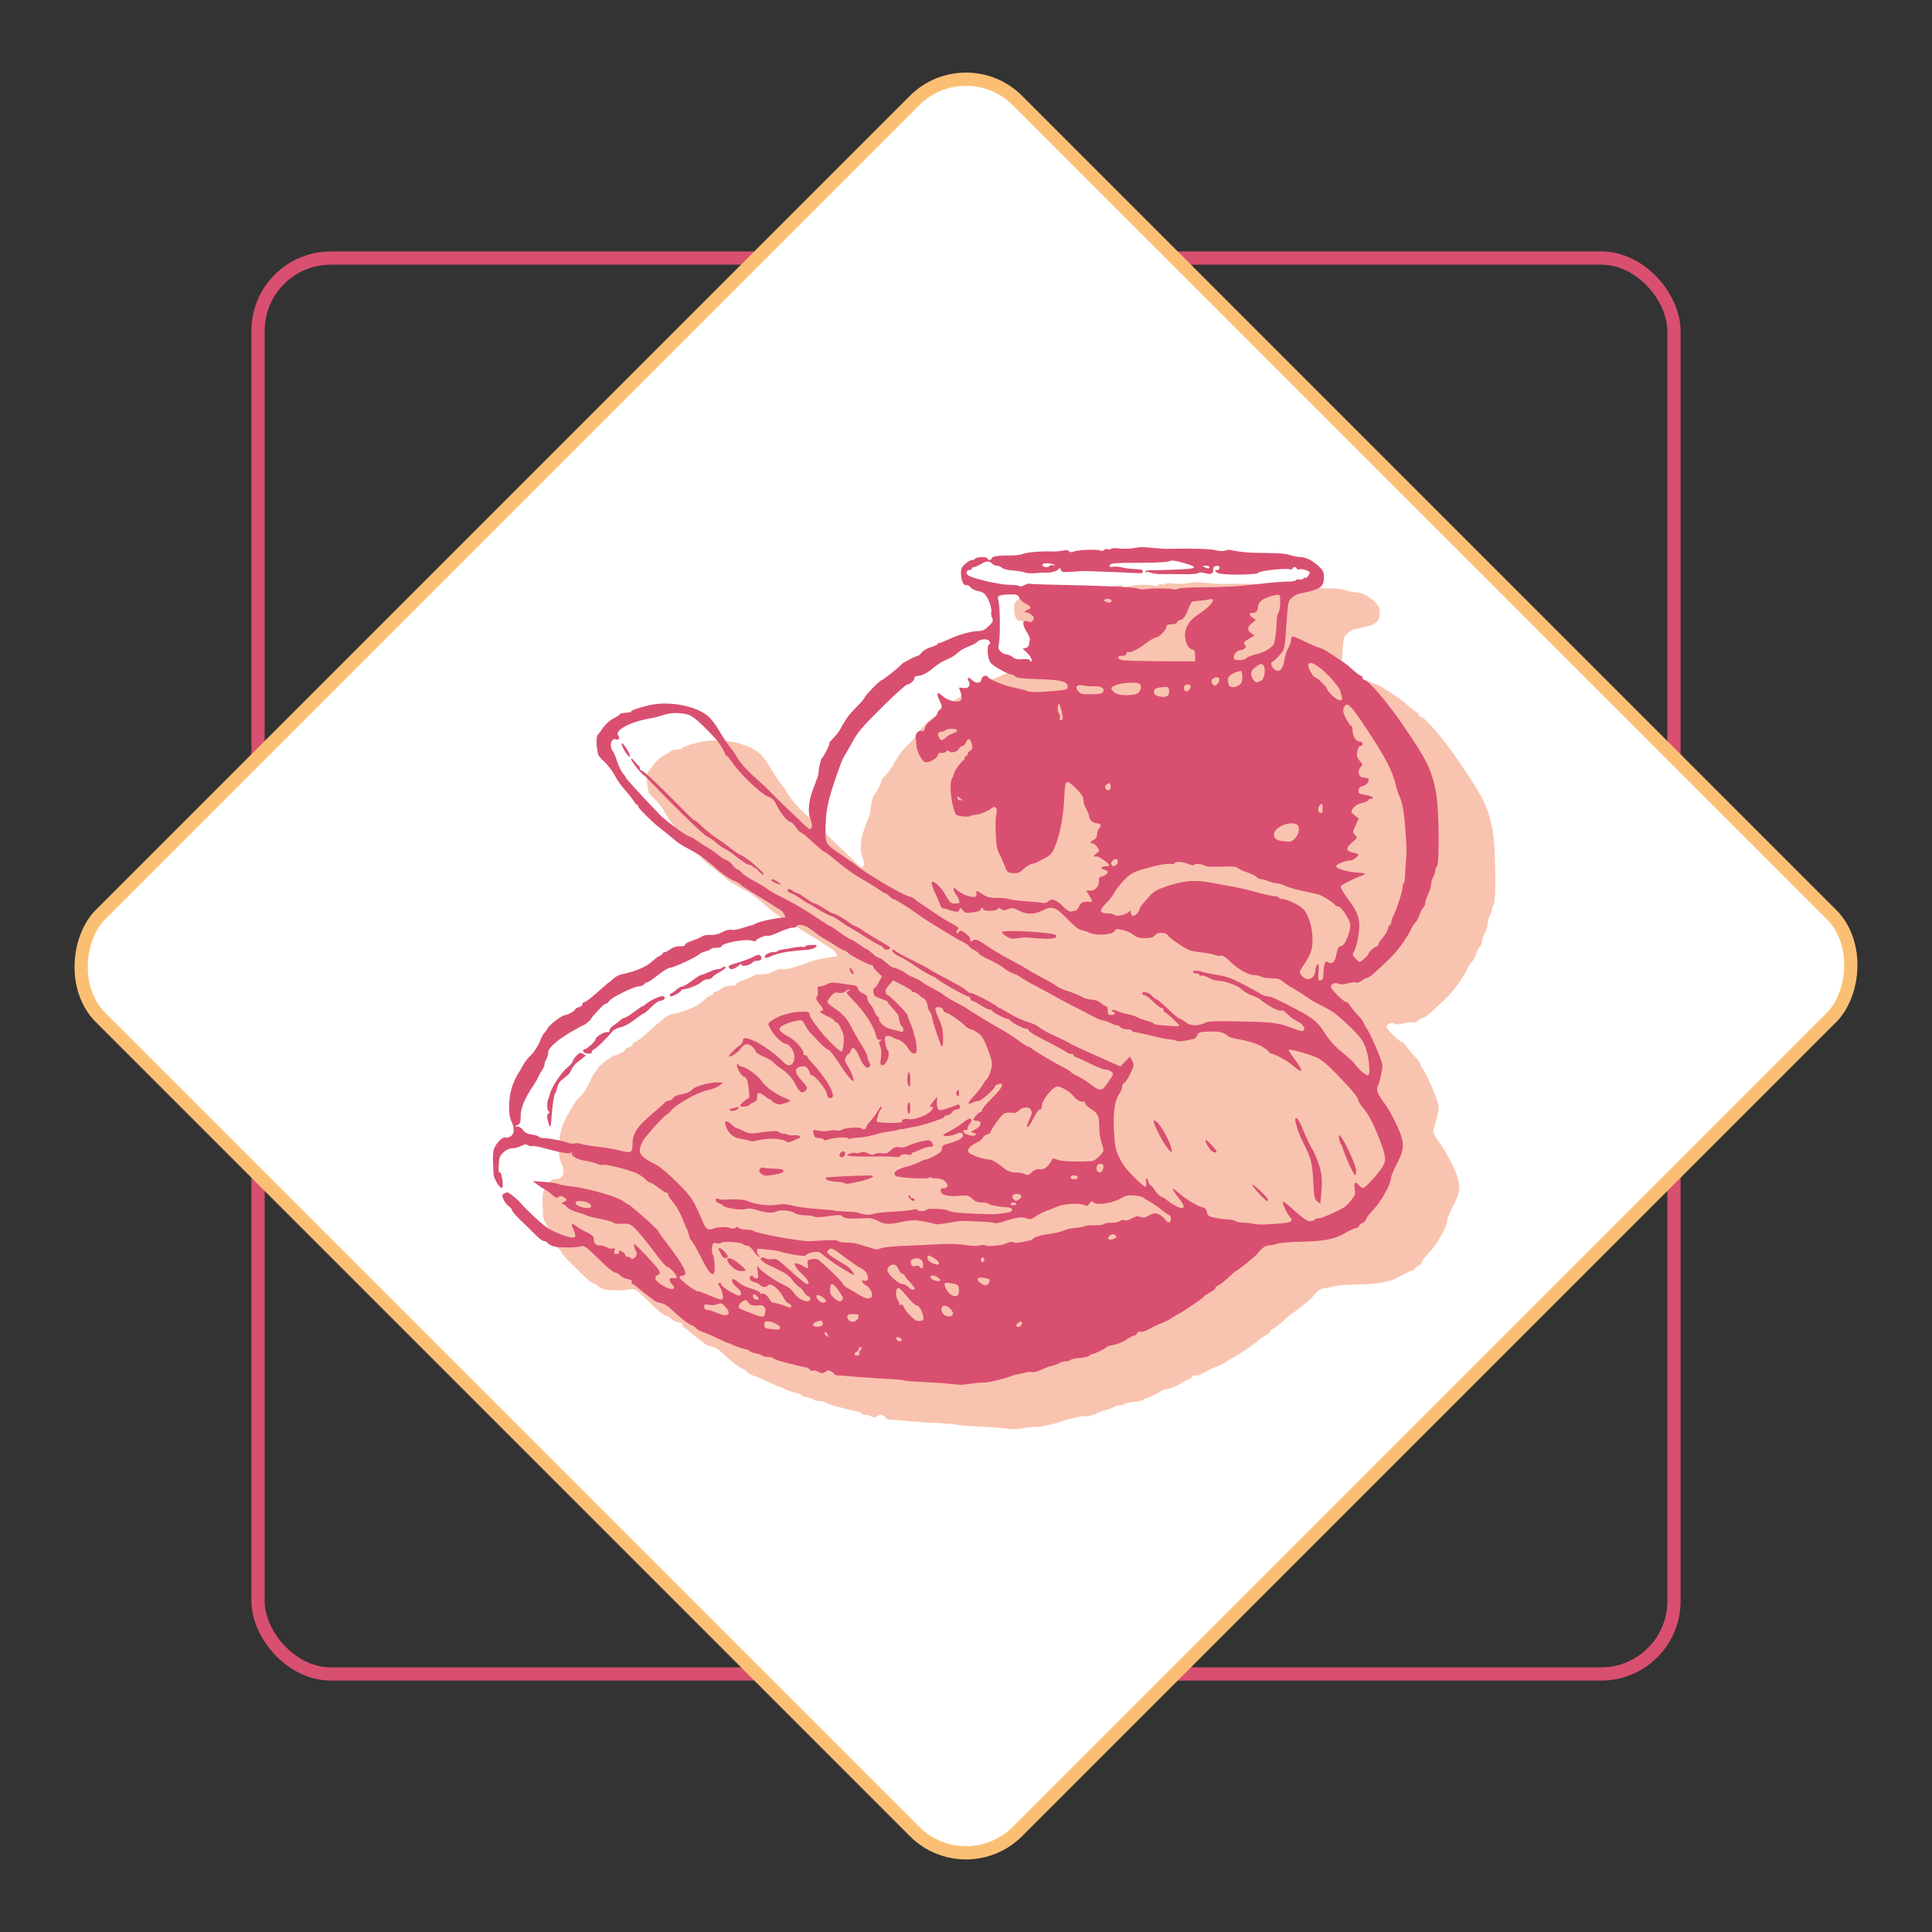 <svg width="146" height="146" viewBox="0 0 146 146" fill="none" xmlns="http://www.w3.org/2000/svg">
<rect x="0" y="0" width="146" height="146" fill="#333333" stroke="none"/>
<rect x="19.5" y="19.5" width="107" height="107" rx="5.5" stroke="#D94F70"/>
<rect x="73" y="3.707" width="97.995" height="97.995" rx="5.5" transform="rotate(45 73 3.707)" fill="white" stroke="#FBBF74"/>
<g clip-path="url(#clip0_4375_130200)">
<path d="M112.811 62.882L112.832 62.887C112.462 60.985 112.157 60.351 110.314 57.64C109.083 55.825 107.655 54.163 107.35 54.163C107.274 54.163 107.208 54.087 107.208 54C107.208 53.913 107.153 53.836 107.098 53.836C107.032 53.836 106.783 53.649 106.52 53.42C106.271 53.191 105.943 52.917 105.791 52.819C104.591 52 104.179 51.747 103.937 51.692C103.785 51.66 103.283 51.442 102.803 51.21C102.449 51.028 102.118 50.889 101.955 50.846C101.729 50.715 101.535 50.609 101.364 50.528C101.364 50.517 101.364 50.507 101.364 50.496C101.538 48.046 101.517 48.157 101.832 47.862C101.984 47.72 102.246 47.567 102.399 47.546C104 47.23 104.263 47.053 104.263 46.31C104.263 45.894 104.208 45.776 103.858 45.446C103.391 45.009 102.876 44.759 102.441 44.759C102.278 44.759 101.939 44.682 101.7 44.606C101.406 44.495 100.763 44.453 99.794 44.443C98.563 44.443 97.854 44.377 97.114 44.203C97.059 44.193 96.875 44.214 96.71 44.269C96.523 44.314 96.219 44.3 95.98 44.224C95.631 44.127 94.126 44.082 92.383 44.127C92.231 44.137 91.74 44.106 91.293 44.061C90.301 43.974 90.377 43.974 89.713 44.082C89.419 44.127 88.928 44.137 88.644 44.092C88.361 44.061 88.099 44.071 88.067 44.124C88.035 44.177 87.915 44.19 87.804 44.156C87.694 44.121 87.576 44.145 87.531 44.211C87.487 44.277 87.358 44.298 87.227 44.256C86.912 44.145 85.56 44.2 85.211 44.332C85.014 44.408 84.916 44.398 84.851 44.311C84.796 44.224 84.644 44.2 84.36 44.266C84.121 44.311 83.838 44.332 83.717 44.332C82.856 44.287 81.735 44.377 81.375 44.506C81.147 44.603 80.677 44.648 80.099 44.638C79.445 44.638 78.975 44.714 78.975 44.835C78.975 44.912 78.899 44.977 78.813 44.977C78.726 44.977 78.65 44.933 78.65 44.867C78.65 44.725 77.81 44.725 77.723 44.867C77.692 44.922 77.571 44.977 77.474 44.977C77.377 44.977 77.135 45.109 76.951 45.283C76.657 45.547 76.613 45.644 76.636 46.092C76.657 46.627 76.854 46.987 77.072 46.901C77.148 46.879 77.269 46.956 77.356 47.064C77.442 47.185 77.694 47.303 77.923 47.348C78.196 47.393 78.403 47.501 78.532 47.699C78.794 48.07 79.012 48.771 78.936 48.979C78.904 49.066 78.936 49.253 79.002 49.406C79.099 49.635 79.078 49.711 78.739 50.03C78.445 50.325 78.272 50.401 77.899 50.412C77.321 50.433 76.395 50.707 75.665 51.057C75.36 51.199 75.056 51.321 74.98 51.321C74.903 51.321 74.838 51.365 74.838 51.407C74.838 51.45 74.62 51.56 74.347 51.637C74.074 51.713 73.759 51.9 73.649 52.042C73.538 52.185 73.386 52.306 73.334 52.306C73.192 52.306 72.199 52.83 72.113 52.941C72.002 53.114 70.685 54.166 70.587 54.166C70.456 54.166 69.28 55.38 69.28 55.512C69.28 55.567 68.986 55.904 68.637 56.254C68.277 56.605 67.907 57.063 67.81 57.271C67.752 57.392 67.689 57.492 67.615 57.572C67.458 57.946 67.193 58.283 66.93 58.575C66.833 58.686 66.731 58.788 66.626 58.894C66.634 59.01 66.571 59.184 66.445 59.437C66.248 59.837 66.127 60.056 65.988 60.174C65.906 60.519 65.801 60.864 65.791 61.175C65.783 61.423 65.712 61.652 65.594 61.844C65.581 61.934 65.557 62.026 65.518 62.115C65.037 63.209 64.919 64.181 65.19 64.839C65.342 65.221 65.311 65.54 65.114 65.54C65.058 65.54 64.699 65.234 64.329 64.852C63.948 64.481 63.402 63.957 63.108 63.683C62.814 63.409 62.423 63.016 62.226 62.808C62.039 62.6 61.527 62.108 61.081 61.715C60.296 61.028 59.763 60.414 59.459 59.855C59.372 59.703 59.285 59.56 59.251 59.526C59.065 59.352 58.532 58.565 58.183 57.961C57.965 57.579 57.605 57.108 57.387 56.923C56.481 56.125 54.423 55.733 52.929 56.07C52.102 56.257 51.512 56.462 51.512 56.573C51.512 56.618 51.338 56.639 51.12 56.65C50.903 56.66 50.695 56.705 50.653 56.771C50.622 56.826 50.391 56.979 50.141 57.1C49.902 57.221 49.564 57.537 49.377 57.801C49.204 58.064 49.018 58.304 48.973 58.335C48.876 58.401 48.852 59.112 48.941 59.473C48.962 59.595 48.997 59.747 48.997 59.824C49.007 59.9 49.225 60.164 49.488 60.403C49.761 60.654 50.097 61.114 50.262 61.42C50.414 61.736 50.764 62.239 51.036 62.534C51.309 62.84 51.604 63.211 51.711 63.388C51.808 63.551 51.929 63.683 51.974 63.683C52.018 63.683 52.06 63.749 52.06 63.825C52.06 63.946 53.171 65.05 53.641 65.4C53.869 65.574 54.785 66.32 54.927 66.449C55.09 66.602 55.363 66.765 56.203 67.226C56.531 67.4 56.825 67.576 56.857 67.608C56.888 67.653 57.085 67.805 57.293 67.958C57.5 68.121 57.805 68.374 57.967 68.527C58.372 68.909 59.144 69.436 59.427 69.523C59.548 69.554 59.742 69.676 59.863 69.786C59.973 69.897 60.385 70.168 60.779 70.41C61.17 70.64 61.761 71.011 62.087 71.219C62.415 71.438 62.785 71.667 62.892 71.722C63.089 71.82 63.36 72.347 63.197 72.302C63.011 72.246 61.344 72.576 61.084 72.718C60.921 72.805 60.755 72.881 60.724 72.881C60.703 72.881 60.614 72.892 60.538 72.926C59.611 73.232 59.372 73.276 59.133 73.232C58.97 73.2 58.697 73.276 58.448 73.419C58.164 73.572 57.881 73.637 57.566 73.627C57.303 73.606 57.02 73.659 56.933 73.737C56.846 73.803 56.508 73.956 56.193 74.054C55.864 74.164 55.615 74.304 55.626 74.37C55.647 74.446 55.494 74.501 55.221 74.491C54.948 74.491 54.699 74.567 54.502 74.72C54.339 74.841 54.142 74.949 54.066 74.949C53.98 74.949 53.914 74.994 53.914 75.047C53.914 75.099 53.827 75.178 53.706 75.221C53.596 75.252 53.315 75.46 53.074 75.689C52.659 76.071 51.787 76.432 50.785 76.64C50.598 76.672 50.317 76.827 50.152 76.98C49.999 77.122 49.847 77.244 49.837 77.244C49.816 77.244 49.598 77.431 49.346 77.66C48.54 78.392 48.059 78.774 47.928 78.774C47.862 78.774 47.807 78.84 47.807 78.927C47.807 79.014 47.687 79.114 47.534 79.145C47.382 79.19 47.261 79.256 47.261 79.309C47.261 79.419 46.652 79.757 46.476 79.757C46.269 79.757 45.3 80.489 45.169 80.742C45.093 80.894 44.972 81.071 44.896 81.124C44.83 81.19 44.667 81.506 44.536 81.835C44.394 82.164 44.111 82.612 43.882 82.82C43.654 83.028 43.392 83.379 43.284 83.587C43.174 83.795 43.035 84.045 42.969 84.135C42.893 84.222 42.696 84.603 42.544 84.988C42.184 85.841 42.118 87.285 42.402 87.865C42.675 88.412 42.63 88.881 42.291 89.045C42.139 89.111 41.963 89.142 41.921 89.111C41.748 89 41.157 89.635 41.06 90.03C41.005 90.249 40.984 90.675 41.005 90.97C41.016 91.276 41.037 91.671 41.037 91.855C41.044 92.103 41.262 92.559 41.462 92.801C41.522 93.03 41.604 93.27 41.719 93.52C41.709 93.586 41.735 93.678 41.806 93.847C41.882 94.034 42.068 94.263 42.21 94.361C42.228 94.374 42.244 94.387 42.263 94.4C42.32 94.474 42.381 94.545 42.446 94.619C42.454 94.634 42.459 94.653 42.459 94.666C42.459 94.742 42.764 95.093 43.124 95.443C43.494 95.793 44.006 96.297 44.258 96.557C44.507 96.808 44.791 97.016 44.891 97.016C44.99 97.016 45.108 97.082 45.153 97.158C45.198 97.224 45.392 97.345 45.568 97.408C45.938 97.54 47.29 97.54 47.692 97.419C47.726 97.408 47.76 97.4 47.794 97.4C47.862 97.419 47.928 97.434 47.991 97.45C48.178 97.548 48.456 97.803 49.036 98.372C49.614 98.952 50.181 99.421 50.288 99.421C50.396 99.421 50.582 99.518 50.693 99.639C50.803 99.76 51.052 99.879 51.26 99.924C51.509 99.969 51.619 100.045 51.575 100.142C51.543 100.229 51.564 100.295 51.619 100.295C51.675 100.295 51.858 100.416 52.024 100.569C52.197 100.722 52.525 100.985 52.764 101.17C53.003 101.344 53.255 101.541 53.31 101.586C53.376 101.641 53.594 101.718 53.801 101.76C54.05 101.805 54.379 102.023 54.749 102.384C55.326 102.943 56.025 103.467 56.187 103.467C56.232 103.467 56.361 103.564 56.461 103.675C56.571 103.796 56.789 103.915 56.941 103.959C57.104 103.991 57.605 104.21 58.051 104.428C58.498 104.647 58.892 104.821 58.923 104.81C58.955 104.81 59.151 104.887 59.359 104.997C59.566 105.095 59.926 105.216 60.154 105.261C60.372 105.305 60.559 105.382 60.559 105.435C60.559 105.479 60.755 105.556 60.994 105.598C61.233 105.643 61.451 105.719 61.496 105.772C61.527 105.827 61.714 105.869 61.911 105.869C62.097 105.869 62.315 105.925 62.378 105.99C62.433 106.046 62.782 106.177 63.129 106.264C64.339 106.57 64.644 106.646 64.841 106.681C64.951 106.691 65.079 106.767 65.135 106.844C65.179 106.931 65.276 106.965 65.342 106.92C65.408 106.875 65.591 106.92 65.767 107.007C66.051 107.149 66.106 107.149 66.313 107.007C66.51 106.875 66.586 106.875 66.77 106.986C66.891 107.062 66.988 107.16 66.988 107.194C66.988 107.239 67.098 107.271 67.237 107.281C67.369 107.281 68.064 107.336 68.784 107.402C69.503 107.458 70.572 107.534 71.149 107.555C71.737 107.587 72.26 107.631 72.315 107.666C72.37 107.71 73.024 107.753 73.764 107.787C74.504 107.818 75.452 107.884 75.867 107.94C76.292 107.984 76.707 108.016 76.794 107.995C76.88 107.984 77.251 107.929 77.61 107.884C77.97 107.84 78.33 107.818 78.406 107.829C78.613 107.861 79.942 107.545 80.422 107.347C80.64 107.26 80.858 107.194 80.902 107.205C80.957 107.215 81.196 107.16 81.435 107.094C81.685 107.018 81.968 106.997 82.068 107.028C82.165 107.06 82.472 106.983 82.766 106.854C83.05 106.712 83.355 106.591 83.441 106.58C83.638 106.559 83.963 106.438 84.226 106.296C84.336 106.241 84.541 106.198 84.683 106.198C84.825 106.198 84.966 106.154 84.987 106.101C85.008 106.048 85.302 105.98 85.652 105.948C86.001 105.927 86.337 105.851 86.403 105.785C86.479 105.708 86.576 105.653 86.631 105.653C86.783 105.653 87.665 105.226 87.731 105.118C87.762 105.063 88.004 104.987 88.264 104.955C88.513 104.91 88.949 104.736 89.212 104.563C89.485 104.376 89.768 104.233 89.844 104.233C89.92 104.233 90.007 104.157 90.052 104.06C90.083 103.949 90.194 103.907 90.335 103.949C90.456 103.97 90.716 103.894 90.944 103.751C91.162 103.62 91.588 103.411 91.882 103.303C92.186 103.193 92.58 102.987 92.774 102.845C92.961 102.713 93.144 102.595 93.178 102.595C93.289 102.595 95.098 101.359 95.098 101.294C95.098 101.249 95.316 101.107 95.578 100.954C95.851 100.812 96.045 100.648 96.014 100.603C95.982 100.559 96.069 100.472 96.211 100.416C96.353 100.361 96.691 100.087 96.985 99.816C97.269 99.542 97.531 99.313 97.552 99.313C97.663 99.313 99.078 98.175 99.219 97.967C99.524 97.561 99.842 97.342 100.125 97.342C100.288 97.342 100.561 97.287 100.734 97.221C100.897 97.155 101.716 97.079 102.533 97.068C104.373 97.024 105.071 96.881 105.888 96.402C106.237 96.194 106.607 96.031 106.694 96.031C106.791 96.031 106.901 95.954 106.933 95.867C106.964 95.78 107.085 95.68 107.195 95.649C107.316 95.617 107.434 95.485 107.479 95.353C107.51 95.222 107.707 94.961 107.915 94.753C108.568 94.097 109.374 92.688 109.374 92.185C109.374 92.074 109.571 91.595 109.821 91.123C110.43 89.943 110.43 89.495 109.81 88.149C109.548 87.58 109.146 86.869 108.917 86.553C108.329 85.744 108.219 85.481 108.371 85.175C108.524 84.846 108.721 83.984 108.721 83.61C108.721 83.281 107.815 81.15 107.5 80.734C107.389 80.592 107.303 80.418 107.303 80.352C107.303 80.286 107.085 80.002 106.812 79.717C106.549 79.433 106.279 79.093 106.213 78.974C106.148 78.853 106.04 78.756 105.964 78.756C105.778 78.756 104.798 77.784 104.798 77.607C104.798 77.367 105.137 77.225 105.376 77.357C105.528 77.433 105.735 77.423 106.061 77.336C106.324 77.259 106.618 77.225 106.715 77.27C106.812 77.302 107.009 77.238 107.161 77.117C107.313 76.996 107.51 76.898 107.586 76.898C107.673 76.898 107.991 76.659 108.306 76.351C108.621 76.056 108.98 75.716 109.101 75.608C109.776 74.997 110.582 73.901 110.942 73.116C111.028 72.929 111.17 72.723 111.257 72.657C111.333 72.581 111.475 72.328 111.551 72.088C111.627 71.849 111.758 71.596 111.845 71.53C111.921 71.464 111.986 71.301 111.986 71.169C111.997 71.048 112.084 70.742 112.204 70.503C112.325 70.263 112.422 69.944 112.422 69.791C112.422 69.639 112.498 69.375 112.585 69.201C112.672 69.038 112.748 68.809 112.748 68.709C112.748 68.609 112.803 68.469 112.869 68.403C113.076 68.195 113.031 64.007 112.813 62.882H112.811Z" fill="#F9C4AF"/>
</g>
<path d="M72.468 82.577C72.468 82.361 72.436 82.317 72.348 82.405C72.272 82.481 72.251 82.611 72.283 82.697C72.392 82.958 72.468 82.903 72.468 82.577Z" fill="#D94F70"/>
<path d="M68.681 84.167C68.746 84.167 68.79 83.971 68.79 83.734C68.79 83.497 68.746 83.302 68.681 83.302C68.626 83.302 68.571 83.497 68.571 83.734C68.571 83.971 68.626 84.167 68.681 84.167Z" fill="#D94F70"/>
<path d="M55.636 83.885C55.732 83.854 55.808 83.766 55.808 83.713C55.808 83.648 55.722 83.638 55.623 83.682C55.513 83.727 55.362 83.768 55.297 83.768C55.221 83.768 55.156 83.812 55.156 83.865C55.156 83.961 55.393 83.984 55.633 83.885H55.636Z" fill="#D94F70"/>
<path d="M61.867 86.006C62.038 86.006 62.203 86.05 62.244 86.116C62.276 86.181 62.406 86.181 62.57 86.116C62.711 86.061 63.089 85.996 63.425 85.965C63.761 85.944 64.053 85.965 64.094 86.019C64.126 86.074 64.204 86.095 64.256 86.05C64.311 86.019 64.613 85.975 64.926 85.965C65.239 85.944 65.781 85.845 66.138 85.738C66.495 85.628 66.982 85.522 67.219 85.501C67.456 85.48 67.727 85.425 67.813 85.391C67.899 85.36 68.009 85.326 68.05 85.337C68.095 85.347 68.353 85.305 68.644 85.24C68.926 85.186 69.239 85.12 69.325 85.11C69.562 85.066 70.427 84.808 70.677 84.709C70.797 84.654 71.003 84.579 71.141 84.547C71.271 84.503 71.378 84.427 71.378 84.375C71.378 84.323 71.475 84.279 71.594 84.279C71.714 84.279 71.865 84.183 71.941 84.063C72.016 83.943 72.157 83.846 72.267 83.846C72.483 83.846 72.613 83.674 72.514 83.521C72.47 83.456 72.384 83.456 72.267 83.51C72.17 83.565 71.844 83.682 71.542 83.781C71.055 83.932 70.99 83.932 70.873 83.781C70.807 83.685 70.776 83.435 70.797 83.219C70.852 82.841 70.852 82.83 70.688 83.034C70.602 83.153 70.461 83.325 70.385 83.411C70.245 83.562 70.276 83.703 70.44 83.648C70.602 83.594 70.505 83.81 70.278 84.026C69.921 84.339 69.067 84.644 68.699 84.568C68.373 84.503 68.071 84.623 68.17 84.774C68.201 84.829 67.782 84.86 67.24 84.86C66.687 84.849 66.244 84.805 66.255 84.75C66.276 84.459 66.45 83.94 66.526 83.885C66.581 83.854 66.622 83.745 66.622 83.648C66.622 83.552 66.492 83.68 66.341 83.951C66.179 84.222 65.908 84.589 65.747 84.761C65.575 84.946 65.434 85.149 65.434 85.225C65.434 85.3 65.358 85.355 65.272 85.355C65.186 85.355 65.111 85.324 65.111 85.279C65.111 85.149 63.813 85.225 63.641 85.365C63.566 85.43 63.38 85.462 63.253 85.43C63.112 85.399 62.831 85.41 62.625 85.451C62.419 85.496 62.072 85.496 61.867 85.451C61.423 85.355 61.403 85.365 61.499 85.722C61.554 85.939 61.629 86.004 61.867 86.004V86.006Z" fill="#D94F70"/>
<path d="M63.857 87.249C63.889 87.163 63.868 87.064 63.803 87.022C63.651 86.936 63.38 87.183 63.446 87.358C63.521 87.53 63.771 87.454 63.857 87.249Z" fill="#D94F70"/>
<path d="M66.411 71.07C65.968 70.809 65.405 70.465 65.178 70.301C64.951 70.139 64.701 69.999 64.649 69.999C64.584 69.999 64.389 69.879 64.196 69.738C63.763 69.402 63.093 69.024 62.942 69.024C62.877 69.024 62.575 68.852 62.262 68.647C61.95 68.441 61.624 68.269 61.548 68.269C61.473 68.269 61.181 68.097 60.889 67.88C60.597 67.664 60.284 67.479 60.196 67.469C60.11 67.459 59.969 67.383 59.904 67.318C59.828 67.242 59.708 67.188 59.622 67.188C59.406 67.188 59.526 67.448 59.773 67.5C59.883 67.521 60.206 67.695 60.498 67.901C60.779 68.107 61.027 68.269 61.061 68.269C61.095 68.269 61.321 68.399 61.579 68.561C62.132 68.918 62.747 69.24 62.867 69.24C62.922 69.24 63.193 69.402 63.484 69.608C63.766 69.814 64.198 70.085 64.425 70.212C64.652 70.332 65.139 70.634 65.496 70.871C65.853 71.098 66.275 71.348 66.447 71.413C66.609 71.478 66.739 71.575 66.739 71.619C66.739 71.749 67.096 71.815 67.216 71.705C67.271 71.661 67.302 71.609 67.271 71.585C67.25 71.564 66.859 71.325 66.416 71.067L66.411 71.07Z" fill="#D94F70"/>
<path d="M101.218 85.79C101.121 85.79 101.218 86.318 101.348 86.493C101.392 86.558 101.489 86.795 101.564 87.035C101.736 87.587 102.333 88.82 102.419 88.82C102.463 88.82 102.484 88.624 102.474 88.397C102.453 87.965 101.403 85.792 101.22 85.792L101.218 85.79Z" fill="#D94F70"/>
<path d="M57.41 65.708C57.15 65.481 56.923 65.275 56.892 65.244C56.72 65.072 56.027 64.595 55.941 64.595C55.886 64.595 55.584 64.389 55.261 64.142C54.948 63.881 54.461 63.538 54.179 63.352C53.898 63.181 53.421 62.8 53.118 62.519C52.827 62.227 52.545 62 52.49 62C52.446 62 52.037 61.623 51.592 61.167C50.088 59.609 48.605 58.215 48.477 58.215C48.402 58.215 48.347 58.15 48.347 58.064C48.347 57.978 48.316 57.892 48.261 57.868C48.217 57.858 48.076 57.696 47.935 57.522C47.795 57.337 47.698 57.274 47.698 57.371C47.698 57.522 48.391 58.407 48.629 58.561C48.704 58.606 49.092 58.994 49.494 59.416C51.203 61.2 53.181 63.102 53.442 63.222C53.713 63.352 54.025 63.569 54.187 63.741C54.273 63.837 54.513 64.001 54.716 64.108C54.922 64.204 55.386 64.53 55.753 64.822C56.131 65.114 56.511 65.351 56.597 65.351C56.694 65.351 56.845 65.426 56.934 65.523C57.03 65.609 57.106 65.653 57.106 65.609C57.106 65.564 57.202 65.663 57.332 65.825C57.452 65.976 57.624 66.106 57.71 66.106C57.796 66.106 57.655 65.921 57.408 65.705L57.41 65.708Z" fill="#D94F70"/>
<path d="M46.984 56.19C46.888 56.286 47.482 57.251 47.589 57.185C47.644 57.154 47.568 56.914 47.404 56.667C47.173 56.292 47.032 56.133 46.982 56.19H46.984Z" fill="#D94F70"/>
<path d="M58.783 66.648C58.437 66.421 58.296 66.377 58.296 66.518C58.296 66.573 58.426 66.659 58.598 66.724C59.062 66.909 59.14 66.885 58.783 66.648Z" fill="#D94F70"/>
<path d="M69.721 86.233C69.418 86.287 68.975 86.428 68.736 86.545C68.433 86.686 68.173 86.741 67.956 86.697C67.696 86.642 67.568 86.697 67.318 86.923C67.07 87.16 66.94 87.204 66.648 87.15C66.442 87.118 66.195 87.15 66.096 87.215C65.955 87.301 65.825 87.29 65.588 87.16C65.371 87.051 65.199 87.03 65.025 87.095C64.884 87.15 64.722 87.171 64.678 87.139C64.537 87.053 64.029 87.194 64.029 87.311C64.029 87.376 64.798 87.408 65.869 87.397C66.875 87.376 67.74 87.408 67.784 87.442C67.816 87.486 67.936 87.442 68.045 87.345C68.175 87.225 68.337 87.194 68.564 87.249C68.78 87.293 68.9 87.28 68.9 87.204C68.9 87.139 68.944 87.085 68.996 87.085C69.048 87.085 69.278 86.999 69.504 86.9C69.937 86.704 70.013 86.683 70.338 86.663C70.555 86.652 70.575 86.543 70.393 86.295C70.273 86.155 70.166 86.144 69.723 86.23L69.721 86.233Z" fill="#D94F70"/>
<path d="M64.475 73.612C64.529 73.581 64.506 73.461 64.43 73.352C64.246 73.05 64.118 73.081 64.269 73.406C64.334 73.547 64.43 73.644 64.475 73.612Z" fill="#D94F70"/>
<path d="M56.199 81.355C56.285 81.355 56.394 81.465 56.446 81.603C56.577 81.939 56.673 82.976 56.587 82.976C56.491 82.976 55.917 83.473 55.917 83.559C55.917 83.669 56.545 83.635 56.621 83.505C56.665 83.45 56.816 83.353 56.957 83.299C57.153 83.223 57.218 83.114 57.218 82.877C57.218 82.616 57.262 82.575 57.423 82.616C57.543 82.647 57.726 82.757 57.856 82.877C57.976 82.986 58.127 83.082 58.192 83.082C58.247 83.082 58.302 83.114 58.302 83.168C58.302 83.213 58.432 83.299 58.583 83.374C58.81 83.484 58.961 83.484 59.287 83.374C59.524 83.309 59.709 83.223 59.709 83.179C59.709 83.148 59.524 83.049 59.307 82.963C58.669 82.715 57.88 82.163 57.619 81.772C57.306 81.308 56.517 80.712 56.126 80.626C55.954 80.594 55.813 80.516 55.813 80.464C55.813 80.412 55.769 80.389 55.717 80.42C55.576 80.506 56.019 81.35 56.204 81.35L56.199 81.355Z" fill="#D94F70"/>
<path d="M69.114 90.654C69.114 90.599 69.038 90.544 68.952 90.544C68.866 90.544 68.79 90.5 68.79 90.435C68.79 90.38 68.736 90.326 68.66 90.326C68.595 90.326 68.629 90.422 68.736 90.542C68.952 90.779 69.114 90.823 69.114 90.651V90.654Z" fill="#D94F70"/>
<path d="M50.098 75.277C49.902 75.233 49.071 75.634 48.766 75.905C48.68 75.991 48.56 76.056 48.529 76.056C48.485 76.056 48.203 76.252 47.891 76.489C47.578 76.726 47.252 76.921 47.187 76.921C47.111 76.921 46.96 77.007 46.851 77.117C46.754 77.213 46.525 77.388 46.363 77.495C46.202 77.591 46.072 77.755 46.072 77.841C46.072 77.927 46.04 77.992 45.996 77.992C45.67 77.937 44.99 78.339 44.99 78.576C44.99 78.706 44.32 79.3 44.169 79.3C44.083 79.3 44.049 79.365 44.083 79.462C44.128 79.558 44.289 79.623 44.472 79.623C44.644 79.623 44.763 79.579 44.719 79.527C44.688 79.462 44.774 79.365 44.904 79.29C45.141 79.159 45.78 78.544 46.236 77.982C46.377 77.82 46.637 77.679 46.885 77.635C47.145 77.58 47.565 77.364 47.935 77.072C48.271 76.812 48.584 76.596 48.638 76.596C48.693 76.596 48.951 76.379 49.212 76.108C49.493 75.827 49.785 75.621 49.926 75.621C50.218 75.621 50.358 75.329 50.098 75.275V75.277Z" fill="#D94F70"/>
<path d="M43.534 79.808C43.383 79.969 43.263 80.165 43.263 80.24C43.263 80.306 43.078 80.511 42.851 80.694C42.429 81.03 41.684 82.153 41.564 82.65C41.532 82.802 41.478 82.963 41.444 83.018C41.324 83.234 41.324 83.893 41.454 83.969C41.551 84.034 41.551 84.078 41.444 84.141C41.347 84.206 41.324 84.347 41.368 84.552C41.553 85.352 41.629 85.321 41.681 84.412C41.746 83.536 41.866 82.723 41.962 82.596C42.007 82.541 42.082 82.325 42.124 82.132C42.179 81.885 42.33 81.679 42.611 81.483C42.838 81.322 43.054 81.116 43.088 81.03C43.174 80.782 43.401 80.446 43.586 80.316C43.672 80.24 43.867 80.089 44.008 79.98L44.279 79.764L44.042 79.633C43.846 79.524 43.771 79.558 43.534 79.805V79.808Z" fill="#D94F70"/>
<path d="M54.836 73.081C54.77 73.037 54.651 73.06 54.565 73.136C54.489 73.201 54.359 73.245 54.273 73.232C54.197 73.222 53.895 73.308 53.613 73.438C53.322 73.568 53.04 73.675 52.985 73.675C52.92 73.675 52.618 73.87 52.305 74.107C51.992 74.344 51.656 74.54 51.57 74.54C51.484 74.54 51.268 74.66 51.093 74.811C50.921 74.962 50.747 75.082 50.705 75.082C50.65 75.082 50.619 75.136 50.619 75.191C50.619 75.353 50.77 75.322 51.148 75.116C51.333 75.006 51.484 74.889 51.484 74.845C51.484 74.79 51.56 74.759 51.646 74.759C51.948 74.759 52.792 74.423 53.009 74.206C53.118 74.097 53.334 74.001 53.486 74.001C53.626 74.001 53.788 73.936 53.832 73.85C53.877 73.763 54.145 73.579 54.437 73.427C54.718 73.276 54.901 73.115 54.838 73.081H54.836Z" fill="#D94F70"/>
<path d="M58.299 72.249C58.526 72.13 59.078 71.989 59.511 71.924C59.943 71.869 60.561 71.804 60.873 71.783C61.23 71.773 61.522 71.687 61.632 71.577C61.793 71.416 61.773 71.405 61.361 71.405C61.113 71.405 60.873 71.46 60.842 71.515C60.798 71.58 60.722 71.601 60.67 71.559C60.605 71.528 60.258 71.549 59.891 71.624C59.524 71.689 59.133 71.754 59.036 71.775C58.927 71.786 58.81 71.83 58.776 71.872C58.731 71.916 58.57 71.947 58.419 71.947C58.093 71.958 57.705 72.208 57.801 72.359C57.832 72.424 58.049 72.369 58.299 72.249Z" fill="#D94F70"/>
<path d="M55.626 73.115C55.756 73.039 55.897 72.93 55.938 72.867C55.993 72.802 56.024 72.812 56.024 72.898C56.024 73.083 56.673 72.963 56.845 72.747C56.91 72.661 57.093 72.596 57.257 72.596C57.463 72.596 57.538 72.541 57.538 72.38C57.538 72.153 57.332 72.098 57.02 72.26C56.673 72.445 56.295 72.586 55.678 72.768C55.073 72.94 54.974 73.016 55.125 73.169C55.222 73.279 55.342 73.266 55.623 73.115H55.626Z" fill="#D94F70"/>
<path d="M108.551 60.028C108.184 58.147 107.882 57.519 106.052 54.838C104.83 53.043 103.413 51.399 103.11 51.399C103.035 51.399 102.97 51.323 102.97 51.237C102.97 51.151 102.915 51.076 102.86 51.076C102.795 51.076 102.547 50.891 102.287 50.664C102.039 50.437 101.713 50.166 101.562 50.07C100.371 49.26 99.962 49.01 99.723 48.955C99.571 48.924 99.074 48.707 98.597 48.478C98.133 48.241 97.711 48.077 97.656 48.111C97.601 48.142 97.56 48.272 97.56 48.403C97.56 48.533 97.463 48.791 97.343 48.986C97.234 49.181 97.106 49.58 97.062 49.872C96.976 50.521 96.715 50.823 96.392 50.651C96.121 50.51 95.96 50.078 96.145 50.013C96.33 49.947 96.913 49.32 97.01 49.072C97.064 48.952 97.14 48.369 97.171 47.775C97.343 45.352 97.323 45.461 97.635 45.169C97.786 45.029 98.047 44.877 98.198 44.857C99.788 44.544 100.048 44.369 100.048 43.635C100.048 43.223 99.994 43.106 99.647 42.78C99.183 42.348 98.672 42.1 98.24 42.1C98.078 42.1 97.742 42.025 97.505 41.949C97.213 41.84 96.575 41.798 95.613 41.788C94.391 41.788 93.687 41.722 92.952 41.55C92.898 41.54 92.715 41.561 92.551 41.616C92.366 41.66 92.064 41.647 91.827 41.571C91.48 41.475 89.987 41.431 88.257 41.475C88.105 41.485 87.618 41.454 87.175 41.41C86.19 41.324 86.266 41.324 85.606 41.431C85.314 41.475 84.827 41.485 84.546 41.441C84.264 41.41 84.004 41.42 83.972 41.472C83.941 41.524 83.821 41.537 83.712 41.504C83.602 41.47 83.485 41.493 83.441 41.558C83.397 41.623 83.269 41.644 83.139 41.602C82.826 41.493 81.484 41.548 81.137 41.678C80.942 41.754 80.845 41.743 80.78 41.657C80.725 41.571 80.574 41.548 80.293 41.613C80.056 41.657 79.774 41.678 79.654 41.678C78.8 41.634 77.687 41.722 77.33 41.85C77.103 41.947 76.637 41.991 76.064 41.98C75.415 41.98 74.948 42.056 74.948 42.176C74.948 42.251 74.873 42.316 74.787 42.316C74.701 42.316 74.625 42.272 74.625 42.207C74.625 42.066 73.791 42.066 73.705 42.207C73.674 42.262 73.554 42.316 73.458 42.316C73.361 42.316 73.121 42.447 72.939 42.619C72.647 42.879 72.603 42.976 72.626 43.419C72.647 43.947 72.843 44.304 73.059 44.218C73.135 44.197 73.254 44.273 73.34 44.38C73.426 44.5 73.677 44.617 73.903 44.661C74.174 44.706 74.38 44.812 74.508 45.008C74.768 45.375 74.985 46.068 74.909 46.274C74.878 46.36 74.909 46.545 74.974 46.696C75.071 46.923 75.05 46.998 74.714 47.313C74.422 47.605 74.25 47.681 73.88 47.691C73.306 47.712 72.387 47.983 71.662 48.33C71.36 48.47 71.058 48.59 70.982 48.59C70.906 48.59 70.841 48.634 70.841 48.676C70.841 48.718 70.625 48.827 70.354 48.903C70.083 48.978 69.77 49.163 69.661 49.304C69.551 49.445 69.4 49.565 69.348 49.565C69.207 49.565 68.222 50.083 68.136 50.192C68.027 50.364 66.719 51.404 66.622 51.404C66.492 51.404 65.325 52.605 65.325 52.735C65.325 52.79 65.033 53.123 64.686 53.47C64.329 53.816 63.962 54.27 63.865 54.476C63.808 54.596 63.745 54.694 63.672 54.773C63.516 55.143 63.253 55.476 62.992 55.765C62.896 55.875 62.794 55.976 62.69 56.081C62.698 56.195 62.635 56.367 62.51 56.617C62.315 57.013 62.195 57.23 62.057 57.347C61.976 57.688 61.872 58.029 61.861 58.337C61.853 58.582 61.783 58.808 61.666 58.999C61.653 59.087 61.629 59.178 61.59 59.267C61.113 60.348 60.996 61.309 61.265 61.961C61.416 62.339 61.384 62.654 61.189 62.654C61.134 62.654 60.777 62.352 60.41 61.974C60.032 61.606 59.49 61.088 59.198 60.817C58.906 60.546 58.518 60.158 58.322 59.952C58.138 59.746 57.629 59.259 57.186 58.871C56.407 58.191 55.878 57.584 55.576 57.032C55.49 56.88 55.404 56.74 55.37 56.706C55.185 56.534 54.656 55.755 54.309 55.158C54.093 54.781 53.736 54.314 53.52 54.132C52.621 53.342 50.578 52.954 49.095 53.288C48.274 53.473 47.688 53.676 47.688 53.785C47.688 53.83 47.516 53.85 47.3 53.861C47.083 53.871 46.877 53.916 46.836 53.981C46.804 54.035 46.575 54.187 46.328 54.306C46.09 54.426 45.754 54.739 45.569 54.999C45.397 55.26 45.212 55.497 45.168 55.528C45.071 55.593 45.048 56.297 45.137 56.654C45.157 56.774 45.191 56.925 45.191 57C45.202 57.076 45.418 57.336 45.679 57.573C45.95 57.821 46.283 58.277 46.447 58.579C46.599 58.892 46.945 59.389 47.216 59.681C47.487 59.983 47.779 60.351 47.886 60.525C47.982 60.687 48.102 60.817 48.146 60.817C48.191 60.817 48.232 60.882 48.232 60.958C48.232 61.078 49.335 62.169 49.801 62.516C50.028 62.688 50.937 63.425 51.078 63.553C51.24 63.704 51.511 63.865 52.344 64.321C52.67 64.493 52.962 64.668 52.993 64.699C53.025 64.743 53.22 64.894 53.426 65.046C53.632 65.207 53.934 65.457 54.096 65.608C54.497 65.986 55.263 66.507 55.545 66.593C55.664 66.624 55.857 66.744 55.977 66.854C56.087 66.963 56.496 67.231 56.887 67.471C57.275 67.698 57.861 68.065 58.184 68.271C58.51 68.487 58.877 68.714 58.984 68.769C59.18 68.865 59.448 69.386 59.287 69.342C59.102 69.287 57.447 69.613 57.189 69.754C57.027 69.84 56.863 69.915 56.832 69.915C56.811 69.915 56.722 69.925 56.647 69.959C55.727 70.261 55.49 70.306 55.253 70.261C55.091 70.23 54.82 70.306 54.573 70.447C54.291 70.598 54.01 70.663 53.697 70.652C53.436 70.632 53.155 70.684 53.069 70.762C52.983 70.827 52.647 70.978 52.334 71.074C52.008 71.184 51.761 71.322 51.771 71.387C51.792 71.463 51.641 71.517 51.37 71.507C51.099 71.507 50.851 71.582 50.656 71.734C50.494 71.853 50.299 71.96 50.223 71.96C50.137 71.96 50.072 72.004 50.072 72.057C50.072 72.109 49.986 72.187 49.866 72.229C49.757 72.26 49.478 72.466 49.238 72.692C48.827 73.07 47.961 73.427 46.966 73.633C46.781 73.664 46.502 73.818 46.338 73.969C46.187 74.11 46.036 74.23 46.025 74.23C46.004 74.23 45.788 74.415 45.538 74.641C44.738 75.365 44.261 75.743 44.131 75.743C44.066 75.743 44.011 75.808 44.011 75.894C44.011 75.98 43.891 76.079 43.74 76.111C43.589 76.155 43.469 76.22 43.469 76.272C43.469 76.382 42.864 76.715 42.69 76.715C42.484 76.715 41.522 77.439 41.392 77.689C41.316 77.841 41.196 78.015 41.121 78.067C41.056 78.132 40.894 78.445 40.764 78.771C40.623 79.096 40.342 79.539 40.115 79.745C39.888 79.951 39.628 80.297 39.521 80.503C39.411 80.709 39.273 80.957 39.208 81.045C39.133 81.131 38.937 81.509 38.786 81.889C38.429 82.733 38.364 84.161 38.645 84.734C38.916 85.276 38.872 85.74 38.536 85.901C38.385 85.967 38.21 85.998 38.168 85.967C37.996 85.857 37.41 86.485 37.314 86.876C37.259 87.092 37.238 87.514 37.259 87.806C37.269 88.108 37.29 88.499 37.29 88.681C37.301 89.007 37.678 89.698 37.895 89.773C38.025 89.817 38.025 89.362 37.905 88.843C37.85 88.606 37.785 88.53 37.733 88.616C37.689 88.692 37.668 88.444 37.689 88.064C37.72 87.46 37.764 87.34 38.056 87.079C38.262 86.884 38.51 86.777 38.716 86.777C38.888 86.777 39.193 86.701 39.375 86.605C39.636 86.464 39.763 86.454 39.904 86.55C40.013 86.615 40.164 86.636 40.24 86.615C40.316 86.584 40.652 86.636 40.975 86.725C42.346 87.107 43.07 87.236 43.148 87.113C43.234 86.972 43.245 86.972 43.213 87.103C43.148 87.35 43.57 87.611 44.165 87.707C44.456 87.751 44.868 87.848 45.074 87.934C45.27 88.02 45.496 88.064 45.582 88.03C45.788 87.955 47.649 88.431 48.167 88.689C48.404 88.82 48.696 89.015 48.806 89.143C48.926 89.273 49.077 89.369 49.142 89.369C49.217 89.369 49.489 89.541 49.746 89.747C50.007 89.953 50.288 90.125 50.364 90.125C50.429 90.125 50.494 90.19 50.494 90.266C50.494 90.352 50.604 90.537 50.721 90.677C51.089 91.099 51.414 91.652 51.63 92.235C51.74 92.537 51.868 92.829 51.912 92.884C51.943 92.949 52.021 93.155 52.063 93.337C52.094 93.533 52.193 93.725 52.269 93.77C52.334 93.825 52.657 94.374 52.973 95.013C53.481 96.039 53.762 96.406 53.934 96.234C54.054 96.115 54.02 95.132 53.89 94.861C53.804 94.689 53.77 94.439 53.814 94.234C53.869 93.921 53.911 93.897 54.182 93.952C54.354 93.983 54.494 93.973 54.494 93.931C54.494 93.791 55.943 93.845 56.094 93.996C56.17 94.061 56.332 94.127 56.451 94.127C56.571 94.127 56.788 94.312 56.96 94.559C57.121 94.786 57.296 94.981 57.361 94.992C57.416 94.992 57.405 94.937 57.33 94.861C57.254 94.786 57.199 94.645 57.199 94.525C57.199 94.353 57.264 94.34 57.663 94.395C57.911 94.426 58.291 94.471 58.508 94.491C58.724 94.512 58.95 94.557 59.016 94.601C59.081 94.632 59.513 94.731 59.977 94.817C60.647 94.927 60.842 94.937 60.928 94.828C60.983 94.752 61.231 94.666 61.47 94.622C61.848 94.567 61.947 94.601 62.239 94.869C62.607 95.216 64.467 96.404 64.532 96.339C64.608 96.273 64.186 95.766 63.959 95.635C63.138 95.182 62.5 94.736 62.5 94.619C62.5 94.564 62.575 94.468 62.685 94.392C62.825 94.283 63.011 94.382 63.842 95.01C64.384 95.411 64.957 95.81 65.119 95.875C65.627 96.102 65.788 96.925 65.304 96.774C65.012 96.677 65.153 96.98 65.476 97.151C65.801 97.323 66.028 97.91 65.833 98.037C65.606 98.178 65.39 98.134 64.934 97.852C64.697 97.701 64.316 97.485 64.1 97.365C63.873 97.245 63.688 97.084 63.688 97.008C63.688 96.888 62.109 95.354 61.796 95.182C61.721 95.127 61.504 95.127 61.309 95.161C61.007 95.226 60.983 95.257 61.038 95.539C61.113 95.896 61.082 95.917 60.736 95.7C60.605 95.614 60.389 95.515 60.259 95.484C59.881 95.364 60.063 95.776 60.616 96.284C61.038 96.672 61.233 97.042 61.017 97.042C60.897 97.042 60.347 96.589 59.438 95.766C58.789 95.182 58.648 95.096 58.377 95.148C58.216 95.192 57.976 95.158 57.848 95.093C57.728 95.028 57.577 95.007 57.512 95.049C57.361 95.135 57.674 95.416 58.171 95.643C59.253 96.13 59.578 96.336 59.86 96.714C60.032 96.941 60.282 97.191 60.402 97.266C60.532 97.331 60.694 97.503 60.749 97.633C60.814 97.774 60.965 97.915 61.085 97.959C61.345 98.035 61.27 98.337 60.988 98.337C60.676 98.337 60.154 97.99 59.962 97.657C59.852 97.472 59.56 97.245 59.292 97.128C58.674 96.857 57.562 96.102 57.356 95.81C57.205 95.604 57.194 95.625 57.259 96.102C57.324 96.524 57.314 96.61 57.173 96.61C57.077 96.61 56.967 96.565 56.936 96.5C56.827 96.315 56.665 96.38 56.665 96.597C56.665 96.737 56.761 96.823 56.978 96.878C57.15 96.909 57.356 97.019 57.431 97.105C57.572 97.266 57.919 97.31 58.005 97.159C58.2 96.847 58.935 97.43 59.271 98.165C59.347 98.316 59.487 98.467 59.607 98.501C59.717 98.545 59.803 98.642 59.803 98.728C59.803 98.848 59.693 98.837 59.24 98.663C58.927 98.543 58.581 98.446 58.481 98.446C58.372 98.446 58.244 98.35 58.179 98.241C57.994 97.884 57.747 97.699 57.551 97.764C57.455 97.795 57.4 97.785 57.455 97.743C57.53 97.657 57.194 97.506 56.418 97.256C56.256 97.201 55.975 97.04 55.789 96.888C55.605 96.727 55.412 96.628 55.357 96.672C55.227 96.748 55.412 97.084 55.745 97.342C56.047 97.579 56.102 97.904 55.842 97.904C55.581 97.904 54.5 97.225 54.5 97.071C54.5 96.995 54.455 96.93 54.39 96.93C54.27 96.93 54.249 97.071 54.359 97.191C54.52 97.352 54.706 98.066 54.606 98.165C54.51 98.261 54.325 98.196 53.223 97.733C53.027 97.647 52.811 97.581 52.735 97.581C52.519 97.581 51.362 96.706 51.362 96.544C51.362 96.459 51.459 96.393 51.578 96.393C52.066 96.393 51.73 95.7 50.401 93.97C50.033 93.494 49.741 93.072 49.741 93.03C49.741 92.92 47.675 91.084 47.469 91.008C47.383 90.977 47.221 90.878 47.112 90.792C46.711 90.435 44.321 89.765 43.088 89.645C42.677 89.601 42.288 89.526 42.223 89.484C42.169 89.429 41.705 89.364 41.196 89.322L40.277 89.247L40.548 89.474C40.699 89.593 40.97 89.776 41.142 89.862C41.327 89.958 41.595 90.164 41.759 90.315C41.996 90.531 42.085 90.562 42.213 90.456C42.333 90.346 42.419 90.359 42.591 90.466C42.883 90.638 42.872 90.703 42.58 90.854C42.419 90.93 42.385 90.974 42.494 90.974C42.591 90.985 42.731 91.084 42.82 91.201C42.906 91.321 43.242 91.493 43.565 91.589C43.901 91.675 44.258 91.805 44.355 91.86C44.451 91.915 44.949 92.032 45.457 92.131C45.976 92.24 46.387 92.358 46.387 92.412C46.387 92.457 46.658 92.488 46.982 92.478C47.469 92.457 47.62 92.498 47.868 92.715C48.029 92.866 48.18 93.017 48.204 93.061C48.225 93.092 48.365 93.267 48.516 93.428C48.668 93.6 49.134 94.187 49.543 94.736C49.944 95.289 50.343 95.742 50.429 95.742C50.601 95.742 51.143 96.336 51.143 96.521C51.143 96.586 51.023 96.607 50.872 96.586C50.526 96.521 50.505 96.771 50.828 97.105C50.979 97.263 50.983 97.363 50.838 97.407C50.547 97.503 49.52 96.878 49.52 96.607C49.52 96.498 49.616 96.37 49.736 96.336C49.887 96.286 49.894 96.152 49.757 95.935C49.561 95.633 48.037 94.009 47.941 94.009C47.875 94.009 47.951 94.431 48.037 94.507C48.188 94.658 48.112 94.984 47.896 95.091C47.745 95.166 47.68 95.166 47.68 95.091C47.68 95.036 47.584 94.981 47.464 94.981C47.344 94.981 47.247 94.916 47.247 94.841C47.247 94.755 47.127 94.635 46.976 94.57C46.76 94.473 46.729 94.473 46.781 94.601C46.812 94.71 46.76 94.762 46.596 94.762C46.411 94.762 46.38 94.718 46.434 94.536C46.499 94.33 46.479 94.309 46.294 94.351C46.163 94.382 45.981 94.351 45.871 94.265C45.762 94.189 45.525 94.114 45.343 94.114C44.996 94.114 44.866 93.963 44.866 93.572C44.866 93.442 44.694 93.29 44.357 93.129C44.066 92.999 43.709 92.782 43.547 92.665C43.159 92.384 43.114 92.459 43.352 92.946C43.448 93.163 43.503 93.4 43.461 93.475C43.32 93.681 41.892 93.183 41.243 92.696C40.756 92.339 39.719 91.365 39.393 90.966C39.122 90.641 38.473 90.112 38.343 90.112C38.267 90.112 38.148 90.156 38.062 90.208C37.931 90.294 37.931 90.359 38.051 90.651C38.127 90.836 38.312 91.063 38.452 91.159C38.583 91.245 38.7 91.386 38.7 91.461C38.7 91.537 39.002 91.883 39.359 92.23C39.727 92.576 40.235 93.074 40.485 93.332C40.733 93.58 41.014 93.785 41.113 93.785C41.212 93.785 41.329 93.85 41.374 93.926C41.418 93.991 41.611 94.111 41.785 94.174C42.153 94.304 43.495 94.304 43.894 94.184C44.141 94.108 44.282 94.205 45.225 95.124C45.798 95.698 46.361 96.162 46.468 96.162C46.575 96.162 46.76 96.258 46.87 96.378C46.979 96.498 47.227 96.615 47.432 96.659C47.68 96.703 47.789 96.779 47.745 96.875C47.714 96.961 47.735 97.026 47.789 97.026C47.844 97.026 48.026 97.146 48.191 97.297C48.363 97.448 48.688 97.709 48.926 97.891C49.163 98.063 49.413 98.259 49.468 98.303C49.533 98.358 49.749 98.433 49.955 98.475C50.203 98.519 50.528 98.736 50.896 99.093C51.469 99.645 52.162 100.163 52.324 100.163C52.368 100.163 52.496 100.26 52.595 100.369C52.704 100.489 52.92 100.606 53.072 100.651C53.233 100.682 53.731 100.898 54.174 101.114C54.617 101.331 55.008 101.502 55.039 101.492C55.07 101.492 55.266 101.568 55.472 101.677C55.678 101.773 56.035 101.893 56.261 101.938C56.477 101.982 56.663 102.057 56.663 102.11C56.663 102.154 56.858 102.229 57.095 102.271C57.332 102.315 57.548 102.391 57.593 102.443C57.624 102.498 57.809 102.539 58.005 102.539C58.19 102.539 58.406 102.594 58.468 102.659C58.523 102.714 58.87 102.844 59.214 102.93C60.415 103.232 60.717 103.308 60.913 103.342C61.022 103.352 61.15 103.428 61.205 103.503C61.249 103.589 61.345 103.623 61.41 103.579C61.476 103.535 61.658 103.579 61.833 103.665C62.114 103.806 62.169 103.806 62.375 103.665C62.57 103.535 62.646 103.535 62.828 103.644C62.948 103.72 63.044 103.816 63.044 103.85C63.044 103.894 63.154 103.925 63.292 103.936C63.422 103.936 64.113 103.991 64.827 104.056C65.541 104.11 66.602 104.186 67.175 104.207C67.758 104.238 68.277 104.282 68.332 104.316C68.386 104.361 69.035 104.402 69.77 104.436C70.505 104.467 71.446 104.533 71.858 104.587C72.28 104.632 72.692 104.663 72.778 104.642C72.864 104.632 73.231 104.577 73.588 104.533C73.945 104.488 74.302 104.467 74.377 104.478C74.583 104.509 75.902 104.196 76.379 104.001C76.595 103.915 76.811 103.85 76.856 103.86C76.91 103.871 77.148 103.816 77.385 103.751C77.632 103.675 77.914 103.654 78.013 103.686C78.109 103.717 78.414 103.641 78.706 103.514C78.987 103.373 79.29 103.253 79.376 103.243C79.571 103.222 79.894 103.102 80.155 102.961C80.264 102.907 80.468 102.865 80.608 102.865C80.749 102.865 80.89 102.821 80.91 102.769C80.931 102.717 81.223 102.649 81.57 102.618C81.916 102.597 82.25 102.521 82.315 102.456C82.391 102.38 82.487 102.326 82.542 102.326C82.693 102.326 83.569 101.904 83.634 101.797C83.665 101.742 83.905 101.667 84.163 101.635C84.41 101.591 84.843 101.419 85.103 101.247C85.374 101.062 85.656 100.921 85.731 100.921C85.807 100.921 85.893 100.846 85.937 100.75C85.969 100.64 86.078 100.598 86.219 100.64C86.339 100.661 86.597 100.585 86.823 100.445C87.04 100.314 87.462 100.109 87.754 100.002C88.056 99.892 88.447 99.689 88.64 99.548C88.825 99.418 89.007 99.301 89.041 99.301C89.15 99.301 90.946 98.079 90.946 98.014C90.946 97.97 91.162 97.829 91.423 97.678C91.694 97.537 91.887 97.376 91.855 97.331C91.824 97.287 91.91 97.201 92.051 97.146C92.192 97.092 92.528 96.821 92.82 96.552C93.101 96.281 93.362 96.055 93.382 96.055C93.492 96.055 94.896 94.929 95.037 94.723C95.339 94.322 95.655 94.106 95.936 94.106C96.098 94.106 96.369 94.051 96.541 93.986C96.702 93.921 97.515 93.845 98.326 93.835C100.153 93.791 100.846 93.65 101.656 93.176C102.003 92.97 102.37 92.808 102.456 92.808C102.553 92.808 102.662 92.733 102.693 92.647C102.725 92.561 102.844 92.462 102.954 92.431C103.074 92.399 103.191 92.269 103.235 92.139C103.267 92.008 103.462 91.751 103.668 91.545C104.317 90.896 105.117 89.502 105.117 89.004C105.117 88.895 105.312 88.421 105.56 87.955C106.164 86.787 106.164 86.344 105.549 85.013C105.289 84.45 104.89 83.747 104.663 83.434C104.08 82.634 103.97 82.374 104.121 82.072C104.272 81.746 104.468 80.894 104.468 80.524C104.468 80.198 103.569 78.091 103.256 77.679C103.147 77.538 103.061 77.366 103.061 77.301C103.061 77.236 102.844 76.955 102.573 76.673C102.313 76.392 102.044 76.056 101.979 75.939C101.914 75.819 101.807 75.722 101.732 75.722C101.547 75.722 100.575 74.761 100.575 74.586C100.575 74.349 100.911 74.209 101.148 74.339C101.299 74.415 101.505 74.404 101.828 74.318C102.089 74.243 102.381 74.209 102.477 74.253C102.573 74.284 102.769 74.222 102.92 74.102C103.071 73.982 103.267 73.886 103.342 73.886C103.428 73.886 103.743 73.648 104.056 73.344C104.369 73.052 104.726 72.716 104.846 72.609C105.516 72.004 106.316 70.921 106.673 70.144C106.759 69.959 106.899 69.756 106.985 69.691C107.061 69.615 107.202 69.365 107.277 69.128C107.353 68.891 107.483 68.641 107.569 68.576C107.645 68.511 107.71 68.349 107.71 68.219C107.72 68.099 107.806 67.797 107.926 67.56C108.046 67.323 108.142 67.007 108.142 66.856C108.142 66.705 108.218 66.445 108.304 66.273C108.39 66.111 108.465 65.885 108.465 65.785C108.465 65.686 108.52 65.548 108.585 65.483C108.791 65.278 108.747 61.135 108.531 60.023L108.551 60.028ZM43.967 91.227C43.438 91.097 43.318 90.763 43.794 90.763C44.271 90.763 44.67 90.948 44.67 91.141C44.67 91.302 44.41 91.336 43.967 91.227ZM54.132 99.197C53.895 99.087 53.59 98.991 53.462 98.991C53.291 98.981 53.215 98.915 53.215 98.764C53.215 98.569 53.259 98.548 53.572 98.603C53.767 98.647 54.059 98.624 54.221 98.558C54.492 98.449 54.557 98.472 54.794 98.73C55.357 99.335 55 99.595 54.135 99.194L54.132 99.197ZM56.936 97.824C57.012 97.748 57.324 97.996 57.324 98.126C57.324 98.287 56.999 98.235 56.923 98.061C56.892 97.964 56.892 97.855 56.934 97.824H56.936ZM57.163 99.392C56.991 99.327 56.699 99.22 56.514 99.145C56.342 99.069 56.102 98.973 56.006 98.939C55.724 98.853 55.769 98.582 56.092 98.366C56.363 98.194 56.384 98.194 56.556 98.431C56.728 98.657 56.881 98.702 57.421 98.637C57.733 98.592 57.919 98.863 57.822 99.231C57.747 99.543 57.671 99.567 57.163 99.392ZM58.114 100.419C57.822 100.374 57.757 100.322 57.757 100.106C57.757 99.921 57.812 99.846 57.973 99.846C58.341 99.846 58.948 100.148 58.948 100.322C58.948 100.497 58.839 100.507 58.114 100.419ZM61.76 100.257C61.554 100.257 61.434 100.213 61.434 100.116C61.434 100.041 61.585 99.921 61.76 99.856C62.031 99.77 62.106 99.78 62.148 99.9C62.244 100.137 62.127 100.247 61.76 100.257ZM61.825 98.235C61.715 98.115 61.663 97.964 61.705 97.899C61.791 97.759 62.408 98.105 62.408 98.3C62.408 98.517 62.031 98.472 61.825 98.235ZM62.419 100.94C62.343 100.885 62.299 100.778 62.323 100.703C62.354 100.593 62.409 100.627 62.508 100.799C62.648 101.06 62.638 101.08 62.422 100.94H62.419ZM63.566 98.311C63.469 98.397 63.339 98.342 63.078 98.139C62.797 97.902 62.732 97.772 62.732 97.446C62.732 96.862 62.958 96.917 63.425 97.607C63.751 98.071 63.761 98.149 63.566 98.311ZM64.214 99.825C64.118 99.77 64.029 99.629 64.029 99.522C64.029 99.337 64.105 99.306 64.472 99.306C64.861 99.306 64.905 99.337 64.874 99.533C64.829 99.814 64.472 99.976 64.214 99.825ZM64.994 102.063C64.928 102.107 64.908 102.203 64.939 102.289C64.97 102.386 64.918 102.44 64.788 102.44C64.668 102.44 64.572 102.386 64.572 102.331C64.572 102.266 64.647 102.19 64.733 102.159C64.819 102.115 64.895 102.029 64.895 101.943C64.895 101.857 64.949 101.792 65.004 101.792C65.145 101.792 65.145 101.977 64.994 102.063ZM100.515 51.182C100.893 51.594 101.239 52.037 101.273 52.178C101.304 52.318 101.369 52.535 101.403 52.675C101.523 53.053 101.101 52.978 100.645 52.535C100.439 52.318 100.267 52.102 100.267 52.037C100.267 51.907 99.522 51.182 99.381 51.182C99.251 51.182 98.863 50.523 98.863 50.297C98.863 49.82 99.621 50.231 100.517 51.182H100.515ZM99.952 61.315C99.962 61.424 99.78 61.476 99.691 61.39C99.561 61.26 99.605 60.947 99.777 60.807C99.918 60.687 99.939 60.721 99.939 60.958C99.939 61.109 99.939 61.27 99.949 61.315H99.952ZM96.749 62.461C97.291 62.159 97.94 62.135 98.091 62.406C98.328 62.849 97.844 63.628 97.356 63.607C97.205 63.597 96.945 63.563 96.783 63.542C96.113 63.433 96.09 62.828 96.752 62.461H96.749ZM96.609 46.305C96.533 46.381 96.478 46.652 96.478 46.899C96.478 47.342 96.403 48.1 96.306 48.554C96.241 48.89 95.571 49.312 94.889 49.453C94.586 49.518 94.271 49.648 94.195 49.734C94.13 49.82 93.883 49.885 93.653 49.885C93.307 49.885 93.231 49.841 93.231 49.679C93.231 49.408 93.513 49.127 93.76 49.127C94.008 49.127 94.258 48.846 94.096 48.749C93.901 48.629 93.977 48.512 94.399 48.262L94.8 48.025L94.563 47.863C94.227 47.637 94.25 47.355 94.618 47.084L94.909 46.847L94.672 46.686C94.347 46.459 94.36 46.318 94.683 46.318C94.943 46.318 95.071 46.146 95.071 45.789C95.071 45.68 95.18 45.508 95.319 45.388C95.566 45.161 96.562 44.859 96.681 44.977C96.801 45.096 96.747 46.154 96.606 46.308L96.609 46.305ZM95.3 51.443C95.204 51.474 95.074 51.529 95.008 51.563C94.943 51.594 94.803 51.498 94.706 51.357C94.446 50.945 94.49 50.698 94.902 50.396C95.194 50.169 95.29 50.135 95.444 50.245C95.681 50.416 95.574 51.347 95.303 51.446L95.3 51.443ZM93.883 51.182C93.883 51.495 93.818 51.646 93.646 51.766C93.333 51.982 92.952 51.982 92.866 51.766C92.694 51.313 92.791 51.063 93.255 50.857C93.502 50.747 93.752 50.685 93.797 50.706C93.841 50.737 93.883 50.953 93.883 51.182ZM91.105 42.759C91.266 42.749 91.397 42.804 91.397 42.856C91.397 42.986 91.311 42.986 91.019 42.856C90.823 42.77 90.834 42.759 91.105 42.759ZM78.815 42.608C78.956 42.522 79.584 42.587 79.68 42.684C79.735 42.739 79.691 42.759 79.584 42.715C79.475 42.684 79.368 42.694 79.337 42.746C79.251 42.887 78.883 42.887 78.794 42.757C78.763 42.702 78.774 42.627 78.815 42.606V42.608ZM73.127 43.45C72.965 43.288 73.051 43.072 73.288 43.072C73.374 43.072 73.439 43.028 73.439 42.962C73.439 42.908 73.515 42.853 73.601 42.853C73.687 42.853 73.914 42.757 74.109 42.637C74.531 42.376 74.768 42.366 74.953 42.582C75.029 42.668 75.191 42.744 75.31 42.744C75.43 42.744 75.613 42.819 75.712 42.905C75.821 43.002 76.165 43.09 76.533 43.111C76.879 43.132 77.291 43.207 77.442 43.262C77.593 43.317 77.94 43.338 78.2 43.317C78.471 43.286 78.86 43.262 79.066 43.273C79.498 43.293 80.04 43.101 80.051 42.916C80.051 42.85 80.095 42.905 80.147 43.025C80.233 43.241 80.298 43.252 80.926 43.21C81.304 43.179 81.802 43.155 82.041 43.155C83.449 43.2 85.87 43.296 86.099 43.317C86.284 43.327 86.37 43.286 86.37 43.176C86.37 43.056 86.229 43.015 85.776 43.004C85.45 42.994 85.007 42.939 84.791 42.884C84.574 42.819 84.262 42.798 84.097 42.83C83.871 42.861 83.816 42.84 83.85 42.733C83.915 42.548 84.097 42.538 86.404 42.527C87.42 42.527 88.264 42.473 88.384 42.408C88.546 42.332 88.796 42.353 89.369 42.517C90.657 42.884 90.547 42.981 88.786 43.046C88.051 43.077 87.251 43.101 87.001 43.09C86.74 43.09 86.537 43.135 86.537 43.2C86.537 43.254 86.581 43.265 86.646 43.231C86.701 43.2 86.842 43.221 86.959 43.275C87.079 43.34 87.457 43.395 87.803 43.385H88.702C88.853 43.385 89.307 43.385 89.719 43.395C90.13 43.395 90.519 43.351 90.573 43.299C90.628 43.246 90.821 43.244 91.05 43.309C91.527 43.439 91.678 43.385 91.678 43.062C91.678 42.877 91.743 42.791 91.926 42.77C92.087 42.749 92.163 42.791 92.163 42.9C92.163 42.996 92.087 43.072 92.001 43.072C91.709 43.072 91.829 43.267 92.163 43.343C92.78 43.473 94.995 43.439 95.084 43.288C95.18 43.137 97.041 42.921 97.442 43.017C97.573 43.048 97.68 43.028 97.68 42.962C97.68 42.908 97.755 42.853 97.841 42.853C97.927 42.853 98.003 42.908 98.003 42.973C98.003 43.038 98.089 43.059 98.209 43.017C98.414 42.952 98.977 43.148 98.977 43.288C98.977 43.398 98.665 43.786 98.651 43.676C98.651 43.622 98.576 43.645 98.49 43.721C98.404 43.796 98.263 43.83 98.164 43.796C98.078 43.752 97.979 43.775 97.938 43.84C97.906 43.895 97.677 43.95 97.429 43.95C96.911 43.95 96.207 44.005 94.813 44.166C93.547 44.317 92.564 44.372 90.714 44.383C89.88 44.383 89.114 44.437 89.004 44.492C88.895 44.557 88.757 44.567 88.692 44.536C88.561 44.45 86.907 44.44 86.539 44.526C86.388 44.557 86.172 44.547 86.041 44.495C85.77 44.375 83.793 44.278 80.439 44.203C79.021 44.182 77.823 44.138 77.778 44.106C77.747 44.086 77.572 44.138 77.4 44.226C77.228 44.312 77.064 44.346 77.033 44.291C77.002 44.237 76.655 44.195 76.264 44.195C75.485 44.184 73.377 43.687 73.137 43.46L73.127 43.45ZM89.666 48.608C89.763 48.869 89.903 49.03 90.068 49.072C90.273 49.116 90.315 49.202 90.315 49.559V49.981L87.751 49.971C86.333 49.961 85.036 49.927 84.864 49.895C84.421 49.809 84.366 49.559 84.788 49.559C85.015 49.559 85.124 49.505 85.124 49.387C85.124 49.278 85.189 49.247 85.32 49.278C85.471 49.333 86.065 49.017 86.586 48.619C86.888 48.382 87.3 48.155 87.42 48.155C87.615 48.155 88.155 47.561 88.155 47.355C88.155 47.225 88.264 47.183 88.522 47.183C88.749 47.183 88.911 47.118 88.955 47.022C88.986 46.936 89.085 46.86 89.161 46.86C89.377 46.86 89.604 46.558 89.82 45.974C89.93 45.682 90.068 45.456 90.133 45.446C90.943 45.38 91.159 45.349 91.365 45.294C92.014 45.133 91.537 45.792 90.544 46.441C89.669 47.004 89.354 47.793 89.669 48.614L89.666 48.608ZM89.859 52.133C89.687 52.305 89.567 52.295 89.492 52.102C89.406 51.886 89.536 51.724 89.784 51.724C90.01 51.724 90.055 51.941 89.859 52.136V52.133ZM87.501 52.6C87.219 52.524 87.123 52.298 87.264 52.092C87.308 52.016 87.556 51.951 87.827 51.93C88.27 51.886 88.314 51.909 88.345 52.136C88.41 52.613 88.118 52.774 87.501 52.6ZM83.553 45.451C83.358 45.375 83.347 45.365 83.532 45.289C83.759 45.193 84.074 45.3 83.986 45.451C83.91 45.581 83.845 45.581 83.553 45.451ZM83.933 59.457C83.933 59.759 83.641 59.835 83.532 59.553C83.501 59.457 83.532 59.337 83.618 59.282C83.866 59.131 83.931 59.163 83.931 59.455L83.933 59.457ZM84.074 52.188C83.923 51.962 83.933 51.941 84.335 51.766C84.736 51.594 85.87 51.529 86.099 51.67C86.305 51.8 86.219 52.253 85.969 52.394C85.708 52.535 85.059 52.579 84.54 52.48C84.368 52.449 84.163 52.318 84.077 52.188H84.074ZM84.301 65.392C84.074 65.478 84.064 65.478 83.988 65.348C83.902 65.207 84.129 64.915 84.324 64.915C84.53 64.915 84.52 65.303 84.303 65.392H84.301ZM91.947 51.182C92.184 51.182 92.218 51.453 92.001 51.68C91.806 51.876 91.775 51.865 91.613 51.67C91.441 51.464 91.644 51.182 91.949 51.182H91.947ZM83.391 52.157C83.391 52.404 83.219 52.459 82.354 52.469C81.825 52.469 81.651 52.438 81.499 52.264C81.197 51.928 81.359 51.701 81.846 51.8C82.073 51.844 82.409 51.876 82.581 51.865C83.123 51.834 83.391 51.93 83.391 52.157ZM77.606 47.788C77.757 48.014 77.854 48.264 77.823 48.35C77.791 48.426 77.768 48.587 77.768 48.697C77.768 48.806 77.658 48.913 77.531 48.958L77.283 49.023L77.564 49.283C77.726 49.424 77.89 49.64 77.932 49.77C78.007 50.007 77.942 50.073 77.812 49.88C77.768 49.804 77.552 49.783 77.27 49.815C76.903 49.846 76.728 49.815 76.535 49.663C76.394 49.544 76.178 49.458 76.071 49.458C75.951 49.458 75.759 49.361 75.639 49.252C75.443 49.067 75.422 48.971 75.498 48.572C75.594 47.988 75.574 45.836 75.454 45.393C75.378 45.091 75.399 45.047 75.626 44.992C75.756 44.948 76.103 44.917 76.394 44.917C76.838 44.917 76.924 44.948 77.033 45.188C77.098 45.328 77.314 45.524 77.51 45.62C77.921 45.815 77.987 45.987 77.661 46.073C77.541 46.105 77.445 46.183 77.445 46.235C77.445 46.287 77.489 46.31 77.541 46.279C77.596 46.248 77.757 46.31 77.919 46.441C78.146 46.626 78.18 46.688 78.07 46.863C77.974 47.014 77.885 47.035 77.692 46.959C77.454 46.872 77.335 46.93 77.335 47.131C77.335 47.272 77.455 47.574 77.606 47.79V47.788ZM67.06 95.987C67.06 95.716 67.396 95.489 67.633 95.586C67.73 95.617 67.86 95.791 67.925 95.963C68.001 96.135 68.131 96.276 68.207 96.276C68.293 96.276 68.358 96.32 68.358 96.373C68.358 96.417 68.53 96.644 68.736 96.86C68.942 97.086 69.114 97.313 69.114 97.368C69.114 97.54 68.832 97.477 68.626 97.248C68.517 97.128 68.324 97.032 68.204 97.032C67.878 97.032 67.058 96.273 67.058 95.982L67.06 95.987ZM69.288 95.088C69.57 95.088 69.765 95.284 69.765 95.596C69.765 95.857 69.614 95.932 69.484 95.726C69.452 95.661 69.299 95.64 69.171 95.672C68.975 95.726 68.9 95.682 68.845 95.51C68.759 95.25 68.931 95.088 69.288 95.088ZM67.761 101.242C67.717 101.177 67.717 101.101 67.751 101.07C67.837 100.984 68.139 101.125 68.139 101.255C68.139 101.396 67.847 101.396 67.761 101.245V101.242ZM69.515 99.825C69.288 99.856 69.127 99.76 68.801 99.436C68.574 99.21 68.347 98.907 68.303 98.777C68.248 98.605 68.173 98.561 68.056 98.605C67.959 98.637 67.915 98.637 67.946 98.595C67.99 98.551 67.957 98.423 67.871 98.293C67.698 98.056 67.665 97.6 67.795 97.383C67.891 97.232 68.032 97.362 68.746 98.204C68.962 98.452 69.2 98.657 69.288 98.657C69.46 98.657 69.721 99.121 69.775 99.522C69.807 99.749 69.765 99.804 69.515 99.825ZM70.088 95.078C70.088 94.817 70.164 94.817 70.607 95.088C71.17 95.435 71.029 95.737 70.435 95.445C70.229 95.349 70.088 95.198 70.088 95.078ZM70.5 96.701C70.39 96.646 70.305 96.55 70.305 96.495C70.305 96.43 70.39 96.385 70.5 96.385C70.695 96.396 71.063 96.623 71.063 96.753C71.063 96.849 70.706 96.828 70.5 96.698V96.701ZM72.014 99.296C71.97 99.501 71.592 99.543 71.365 99.371C71.073 99.155 71.063 98.722 71.355 98.678C71.615 98.634 72.058 99.056 72.014 99.296ZM71.97 97.899C71.709 97.803 71.386 97.337 71.386 97.079C71.386 96.927 71.462 96.917 71.839 96.969C72.433 97.066 72.467 97.099 72.467 97.522C72.467 97.91 72.316 98.029 71.97 97.899ZM74.74 96.938C74.599 97.185 74.437 97.198 74.112 96.969C73.734 96.709 73.809 96.492 74.263 96.558C74.792 96.623 74.867 96.688 74.74 96.935V96.938ZM74.177 95.067C74.242 95.002 74.307 95.002 74.362 95.088C74.406 95.153 74.393 95.26 74.331 95.325C74.268 95.39 74.2 95.39 74.146 95.304C74.101 95.239 74.114 95.132 74.177 95.067ZM76.957 100.278C76.871 100.278 76.796 100.234 76.796 100.182C76.796 100.051 77.109 99.804 77.184 99.879C77.304 99.989 77.129 100.281 76.957 100.281V100.278ZM84.257 93.574C84.03 93.725 83.694 93.705 83.738 93.553C83.824 93.316 84.126 93.186 84.28 93.337C84.389 93.447 84.389 93.499 84.259 93.574H84.257ZM88.043 92.157C87.795 91.8 87.329 91.605 87.068 91.735C86.948 91.79 86.756 91.886 86.636 91.951C86.516 92.016 86.323 92.016 86.182 91.962C85.945 91.876 85.87 91.897 85.372 92.147C85.242 92.222 85.059 92.243 84.96 92.212C84.874 92.167 84.723 92.201 84.634 92.277C84.546 92.352 84.257 92.407 83.986 92.407C83.725 92.397 83.477 92.438 83.443 92.493C83.399 92.558 83.097 92.59 82.75 92.59C82.393 92.579 82.047 92.61 81.971 92.665C81.885 92.709 81.593 92.761 81.301 92.785C81.01 92.808 80.621 92.881 80.436 92.97C80.111 93.111 79.743 93.197 79.063 93.282C78.599 93.348 78.143 93.499 78.067 93.608C78.036 93.673 77.906 93.739 77.796 93.749C77.687 93.77 77.395 93.825 77.148 93.879C76.877 93.934 76.65 93.934 76.595 93.879C76.54 93.825 76.368 93.835 76.183 93.91C76.011 93.986 75.772 94.061 75.654 94.082C74.961 94.179 74.669 94.192 74.477 94.114C74.346 94.069 74.14 94.069 74.013 94.124C73.882 94.168 73.471 94.155 73.093 94.103C72.347 93.983 71.73 93.973 70.247 94.059C69.718 94.09 68.764 94.135 68.139 94.155C67.511 94.176 66.831 94.252 66.625 94.317C66.419 94.382 66.224 94.426 66.192 94.426C66.161 94.416 65.921 94.34 65.65 94.254C65.379 94.179 65.012 94.059 64.829 94.007C64.644 93.942 64.256 93.897 63.943 93.897C63.631 93.897 63.36 93.843 63.326 93.788C63.282 93.712 62.914 93.692 62.32 93.733C61.801 93.764 61.283 93.798 61.163 93.798C60.319 93.788 57.129 93.204 56.944 93.019C56.889 92.965 56.652 92.923 56.402 92.923C56.152 92.923 55.904 92.868 55.829 92.793C55.732 92.696 55.667 92.696 55.581 92.782C55.495 92.868 55.365 92.868 55.159 92.793C54.846 92.683 54.163 92.728 53.84 92.868C53.538 92.988 53.332 92.858 53.147 92.415C52.358 90.589 52.313 90.51 51.2 89.388C50.596 88.783 49.892 88.186 49.632 88.046C48.279 87.366 48.139 87.136 48.561 86.261C48.756 85.873 50.312 84.164 50.476 84.164C50.507 84.164 50.617 84.054 50.724 83.916C51.081 83.463 52.715 82.543 53.418 82.403C53.775 82.327 54.208 82.165 54.369 82.035L54.672 81.798H54.208C53.655 81.788 52.584 82.079 52.368 82.285C52.152 82.512 51.915 82.621 51.427 82.707C51.2 82.739 50.94 82.869 50.854 82.989C50.778 83.098 50.617 83.195 50.507 83.195C50.398 83.195 50.291 83.239 50.27 83.281C50.26 83.325 49.903 83.648 49.481 84.005C48.139 85.13 47.805 85.615 47.805 86.449C47.805 87.108 47.685 87.173 46.854 86.946C46.507 86.86 45.752 86.72 45.155 86.654C44.561 86.589 43.998 86.493 43.901 86.438C43.815 86.394 43.599 86.373 43.438 86.407C43.276 86.441 43.036 86.417 42.908 86.363C42.627 86.222 41.47 86.006 41.069 86.006C40.918 86.006 40.767 85.962 40.722 85.909C40.691 85.844 40.451 85.769 40.18 85.737C39.844 85.683 39.651 85.586 39.531 85.401C39.445 85.261 39.26 85.141 39.12 85.13H38.882L39.12 85.01C39.315 84.914 39.346 84.805 39.346 84.341C39.336 83.747 39.672 82.968 40.342 81.973C40.514 81.702 40.667 81.454 40.667 81.42C40.667 81.376 40.787 81.16 40.928 80.933C41.079 80.707 41.176 80.49 41.144 80.469C41.123 80.438 41.165 80.274 41.264 80.102C41.35 79.93 41.426 79.68 41.426 79.539C41.426 79.193 42.043 78.64 43.135 77.992C43.633 77.7 44.076 77.463 44.11 77.463C44.206 77.452 44.673 77.061 44.673 76.986C44.673 76.931 44.933 76.629 45.462 76.087C45.593 75.947 45.744 75.84 45.809 75.84C45.874 75.84 45.971 75.754 46.036 75.644C46.197 75.384 47.907 74.542 48.264 74.542C48.415 74.542 48.6 74.467 48.675 74.381C48.751 74.295 48.871 74.219 48.936 74.219C49.001 74.219 49.358 73.982 49.726 73.677C50.093 73.385 50.505 73.135 50.625 73.135C50.885 73.135 52.647 72.325 52.863 72.098C52.939 72.023 53.145 71.937 53.327 71.892C53.499 71.848 53.673 71.773 53.705 71.721C53.749 71.666 53.942 71.624 54.148 71.624C54.354 71.624 54.515 71.58 54.515 71.528C54.515 71.267 56.397 70.91 56.853 71.095C56.993 71.14 57.113 71.15 57.113 71.106C57.113 70.965 57.848 70.652 58.023 70.718C58.098 70.749 58.487 70.621 58.867 70.447C59.255 70.261 59.701 70.11 59.852 70.11C60.003 70.11 60.165 70.066 60.199 70.001C60.34 69.774 60.858 69.905 61.335 70.272C62.028 70.801 62.005 70.79 62.416 71.017C62.622 71.126 63 71.364 63.261 71.536C63.521 71.697 63.769 71.838 63.824 71.838C63.878 71.838 63.995 71.913 64.084 72.01C64.311 72.226 65.632 72.919 65.835 72.919C65.921 72.919 65.987 72.974 65.987 73.039C65.987 73.104 66.138 73.299 66.312 73.461L66.648 73.774L66.422 74.206C66.302 74.454 66.151 74.649 66.096 74.649C65.945 74.649 65.966 75.147 66.127 75.266C66.192 75.332 66.44 75.438 66.669 75.504C66.885 75.579 67.07 75.675 67.07 75.709C67.07 75.754 67.266 76.001 67.503 76.251C67.74 76.512 67.925 76.759 67.915 76.793C67.894 76.978 68.076 77.572 68.162 77.572C68.217 77.572 68.259 77.682 68.259 77.799C68.259 77.984 68.215 78.015 68.022 77.95C67.881 77.919 67.568 77.83 67.318 77.765C66.865 77.669 66.419 77.267 66.419 76.965C66.419 76.879 66.375 76.814 66.323 76.814C66.27 76.814 66.151 76.629 66.062 76.402C65.976 76.176 65.825 75.926 65.726 75.85C65.629 75.764 65.554 75.59 65.554 75.462C65.554 75.29 65.457 75.18 65.228 75.084C65.043 75.008 64.871 74.847 64.84 74.717C64.809 74.586 64.699 74.48 64.603 74.469C64.506 74.459 64.061 74.404 63.628 74.329C62.958 74.232 62.794 74.232 62.502 74.373C62.317 74.469 62.07 74.545 61.95 74.545C61.778 74.545 61.755 74.6 61.799 74.837C61.83 74.998 61.799 75.204 61.734 75.313C61.648 75.454 61.679 75.574 61.906 75.842C62.208 76.199 62.273 76.384 62.091 76.384C61.83 76.384 62.026 76.569 62.523 76.796C62.825 76.936 63.065 77.088 63.065 77.142C63.065 77.207 63.13 77.252 63.206 77.252C63.271 77.252 63.443 77.489 63.573 77.77C63.769 78.182 63.8 78.398 63.745 78.896C63.701 79.307 63.649 79.49 63.55 79.459C63.334 79.373 62.197 78.226 61.861 77.749C61.676 77.512 61.46 77.197 61.374 77.069C61.278 76.939 61.189 76.744 61.179 76.637C61.158 76.475 61.048 76.442 60.616 76.452C59.641 76.483 58.755 76.764 58.171 77.231C58.01 77.372 58.02 77.416 58.302 77.89C58.604 78.377 59.146 78.875 59.383 78.875C59.644 78.875 60.032 79.448 60.032 79.836C60.032 80.495 59.61 80.712 59.211 80.269C58.789 79.792 57.577 78.906 57.038 78.68C56.358 78.388 56.139 78.377 56.139 78.648C56.139 78.758 56.019 78.93 55.868 79.026C55.565 79.232 55.047 79.761 55.099 79.826C55.185 79.912 55.792 79.524 55.954 79.263C56.214 78.862 56.537 78.81 56.853 79.102C56.993 79.232 57.113 79.404 57.113 79.469C57.113 79.544 57.384 79.706 57.718 79.847C58.054 79.987 58.377 80.183 58.442 80.279C58.518 80.376 58.724 80.55 58.896 80.667C59.469 81.024 59.881 81.467 60.149 82.009C60.41 82.551 60.626 82.668 60.874 82.421C61.069 82.225 61.035 82.15 60.561 81.631C60.019 81.048 60.019 80.701 60.54 80.594C60.832 80.54 60.918 80.574 61.059 80.779C61.145 80.92 61.22 81.082 61.22 81.147C61.22 81.201 61.275 81.256 61.35 81.256C61.577 81.256 62.411 82.272 62.476 82.64C62.531 82.887 62.607 82.986 62.758 82.986C63.3 82.986 62.573 81.613 61.319 80.271C61.147 80.086 61.007 79.894 61.007 79.839C61.007 79.784 60.931 79.743 60.845 79.743C60.759 79.743 60.694 79.698 60.715 79.646C60.78 79.365 60.162 78.651 59.589 78.338C58.854 77.95 58.745 77.755 59.136 77.504C59.448 77.299 60.467 77.028 60.595 77.116C60.65 77.137 60.767 77.322 60.866 77.504C60.962 77.7 61.137 77.958 61.267 78.078C61.398 78.208 61.7 78.531 61.96 78.812C62.221 79.083 62.502 79.31 62.578 79.31C62.664 79.31 63 79.732 63.347 80.261C63.995 81.256 64.342 81.689 64.493 81.689C64.603 81.689 64.277 80.855 64.006 80.467C63.834 80.219 63.821 80.11 63.92 79.894C63.985 79.753 64.082 79.633 64.136 79.633C64.191 79.633 64.256 79.537 64.287 79.417C64.384 79.029 64.655 79.19 64.905 79.784C65.186 80.488 65.499 80.811 65.684 80.628C65.794 80.519 65.794 80.443 65.684 80.282C65.619 80.162 65.554 79.969 65.554 79.849C65.554 79.74 65.327 79.297 65.056 78.875C64.785 78.453 64.472 77.9 64.353 77.653C64.092 77.069 63.683 76.603 63.044 76.183C62.752 75.988 62.526 75.782 62.526 75.707C62.526 75.631 62.656 75.436 62.807 75.264C63.023 75.016 63.143 74.972 63.391 75.027C63.597 75.058 63.758 75.027 63.868 74.93C63.954 74.844 64.095 74.769 64.17 74.769C64.256 74.769 64.225 74.823 64.105 74.889C63.92 75.008 63.943 75.04 64.353 75.462C65.338 76.457 66.041 77.528 66.203 78.284C66.257 78.52 66.323 78.596 66.484 78.575C66.646 78.554 66.656 78.565 66.539 78.651C66.409 78.737 66.398 78.802 66.508 79.039C66.594 79.211 66.617 79.537 66.573 79.914C66.508 80.412 66.528 80.498 66.669 80.498C67.005 80.498 67.318 79.599 67.081 79.362C67.016 79.297 66.94 79.06 66.896 78.81C66.841 78.442 66.865 78.356 67.016 78.291C67.125 78.26 67.318 78.291 67.459 78.388C67.6 78.474 67.761 78.549 67.837 78.549C68.009 78.549 68.496 78.95 68.626 79.219C68.777 79.5 69.08 79.706 69.2 79.586C69.405 79.391 69.168 78.158 68.736 77.174C68.65 76.989 68.585 76.785 68.585 76.731C68.585 76.59 67.211 75.196 67.081 75.196C67.026 75.196 66.961 75.1 66.93 74.98C66.898 74.839 66.984 74.644 67.19 74.427L67.503 74.091L68.207 74.448C68.595 74.644 68.91 74.85 68.91 74.891C68.91 74.933 68.986 74.977 69.072 74.977C69.158 74.977 69.332 75.074 69.45 75.194C69.567 75.313 69.697 75.41 69.731 75.41C69.862 75.41 70.088 75.787 70.099 76.014C70.099 76.134 70.174 76.327 70.26 76.447C70.346 76.556 70.411 76.728 70.422 76.814C70.422 77.061 71.091 79.086 71.18 79.086C71.31 79.086 71.3 77.984 71.17 77.583C71.105 77.366 70.953 76.978 70.834 76.718C70.714 76.457 70.662 76.21 70.714 76.155C70.844 76.025 71.287 76.165 71.287 76.327C71.287 76.402 71.373 76.488 71.482 76.522C71.819 76.632 72.478 77.095 73.03 77.603C73.14 77.7 73.301 77.788 73.377 77.788C73.452 77.788 73.679 77.908 73.885 78.049C74.187 78.255 74.338 78.492 74.62 79.206C74.815 79.703 74.966 80.232 74.966 80.383C74.966 80.719 74.706 81.465 74.565 81.561C74.5 81.592 74.38 81.777 74.284 81.949C74.187 82.134 73.882 82.512 73.614 82.804C73.095 83.367 73.061 83.528 73.504 83.322C73.656 83.247 73.872 83.192 73.968 83.192C74.153 83.192 75.18 82.283 75.18 82.121C75.18 82.066 75.256 81.991 75.352 81.96C75.98 81.722 75.805 82.165 74.964 82.986C74.552 83.387 74.206 83.796 74.206 83.906C74.206 84.002 74.174 84.067 74.14 84.026C74.065 83.961 73.557 84.469 73.557 84.609C73.557 84.664 73.687 84.706 73.838 84.706C74.26 84.706 74.151 85.138 73.677 85.365C73.32 85.526 73.32 85.537 73.567 85.602C73.739 85.646 73.783 85.711 73.718 85.774C73.557 85.935 72.798 85.709 72.798 85.493C72.798 85.396 72.864 85.352 72.96 85.396C73.069 85.427 73.121 85.386 73.121 85.276C73.121 85.18 73.207 85.005 73.306 84.898C73.437 84.758 73.458 84.672 73.361 84.573C73.275 84.487 73.124 84.562 72.778 84.833C72.517 85.039 72.084 85.32 71.803 85.461C71.511 85.602 71.284 85.743 71.284 85.787C71.284 85.917 71.964 85.842 72.29 85.677C72.517 85.568 72.616 85.558 72.712 85.657C72.973 85.917 72.527 86.199 71.425 86.49C71.263 86.535 71.177 86.641 71.177 86.803C71.177 86.988 71.037 87.129 70.648 87.332C70.357 87.493 70.054 87.624 69.968 87.624C69.893 87.624 69.656 87.71 69.45 87.829C69.244 87.939 68.801 88.09 68.475 88.176C67.717 88.361 67.394 88.663 67.717 88.869C67.944 89.01 70.205 89.13 70.205 88.999C70.205 88.955 70.26 88.945 70.325 88.978C70.39 89.023 70.607 89.054 70.823 89.054C71.05 89.054 71.287 89.14 71.407 89.26C71.699 89.552 71.667 89.789 71.331 89.789C71.105 89.789 71.06 89.833 71.094 90.026C71.138 90.328 71.678 90.448 72.587 90.362C73.116 90.318 73.215 90.341 73.473 90.589C73.689 90.794 73.885 90.87 74.198 90.87C74.435 90.87 74.651 90.914 74.685 90.966C74.75 91.063 75.519 91.204 76.134 91.237C76.46 91.248 76.598 91.433 76.381 91.563C76.262 91.639 75.344 91.769 74.964 91.758C72.801 91.714 71.881 91.628 71.62 91.467C71.425 91.357 70.117 91.295 70.052 91.401C69.955 91.542 69.338 91.563 69.338 91.422C69.338 91.368 69.176 91.368 68.936 91.422C68.71 91.477 67.996 91.542 67.347 91.573C66.698 91.605 66.08 91.683 65.973 91.745C65.778 91.842 65.074 91.777 64.848 91.636C64.793 91.605 64.405 91.56 63.983 91.56C63.571 91.55 63.149 91.516 63.063 91.485C62.977 91.454 62.414 91.399 61.809 91.365C61.215 91.334 60.392 91.224 59.993 91.128C59.43 90.987 59.128 90.966 58.695 91.042C58.101 91.151 57.085 91.021 56.522 90.771C56.24 90.641 55.537 90.599 54.682 90.662C54.562 90.672 54.38 90.651 54.281 90.596C54.14 90.542 54.085 90.565 54.085 90.682C54.085 90.779 54.195 90.888 54.333 90.93C54.463 90.974 54.604 91.05 54.635 91.102C54.755 91.287 55.954 91.469 56.324 91.373C56.571 91.297 56.822 91.318 57.199 91.438C57.848 91.654 58.401 91.698 58.682 91.547C58.964 91.396 59.774 91.472 60.066 91.678C60.196 91.764 60.53 91.839 60.824 91.839C61.119 91.839 61.429 91.883 61.528 91.936C61.648 92.001 62.07 91.99 62.63 91.904C63.42 91.784 63.571 91.795 63.667 91.936C63.787 92.087 64.24 92.121 65.442 92.055C65.778 92.035 66.046 92.1 66.328 92.251C66.826 92.532 67.227 92.553 68.144 92.337C68.532 92.251 69.02 92.196 69.226 92.217C69.83 92.293 70.578 92.444 70.685 92.509C70.75 92.54 71.183 92.498 71.659 92.412C72.136 92.326 72.6 92.251 72.686 92.261C72.772 92.261 73.335 92.282 73.94 92.305C74.534 92.326 75.076 92.381 75.141 92.415C75.217 92.459 75.477 92.425 75.735 92.339C76.785 92.003 77.249 91.928 77.575 92.068C77.846 92.178 77.932 92.154 78.289 91.917C78.505 91.756 78.862 91.581 79.068 91.506C79.274 91.441 79.652 91.289 79.902 91.18C80.4 90.953 81.698 90.899 81.989 91.084C82.109 91.159 82.206 91.128 82.336 90.943C82.498 90.748 82.552 90.737 82.628 90.857C82.789 91.105 84.045 90.943 84.65 90.586C85.062 90.349 85.223 90.305 85.731 90.349C86.068 90.38 86.37 90.445 86.401 90.5C86.445 90.555 86.662 90.695 86.888 90.813C87.115 90.933 87.527 91.214 87.798 91.441C88.069 91.657 88.327 91.842 88.382 91.842C88.436 91.842 88.478 91.962 88.478 92.113C88.478 92.438 88.262 92.47 88.046 92.157H88.043ZM78.081 84.544C78.266 84.156 78.492 83.841 78.578 83.841C78.688 83.841 78.74 83.731 78.74 83.528C78.74 83.161 79.498 82.197 79.865 82.111C80.103 82.046 80.892 82.512 81.142 82.856C81.327 83.103 81.747 83.333 81.877 83.244C81.942 83.213 81.987 83.254 81.987 83.341C81.987 83.437 82.182 83.632 82.419 83.783C82.972 84.13 83.068 84.336 83.068 85.167C83.068 85.555 83.144 86.076 83.23 86.324C83.316 86.571 83.391 86.842 83.391 86.918C83.391 87.113 82.763 87.728 82.547 87.738C81.541 87.814 80.243 87.77 79.941 87.652C79.735 87.577 79.563 87.522 79.563 87.532C79.237 88.181 78.894 88.442 78.461 88.353C78.352 88.332 78.148 88.429 77.997 88.559C77.716 88.83 77.705 88.83 77.392 88.7C77.273 88.645 76.97 88.603 76.723 88.603C76.431 88.593 76.17 88.507 75.965 88.356C75.305 87.827 74.959 87.621 74.711 87.621C74.375 87.621 73.434 87.308 73.252 87.134C73.025 86.928 73.241 86.615 73.76 86.376C73.997 86.266 74.224 86.094 74.258 85.998C74.289 85.888 74.443 85.771 74.583 85.737C74.734 85.693 74.854 85.628 74.854 85.576C74.854 85.404 75.589 84.354 75.829 84.192C75.98 84.083 76.196 84.052 76.423 84.083C76.684 84.127 76.835 84.093 76.965 83.942C77.226 83.65 77.765 83.606 77.895 83.856C77.961 83.976 77.981 84.127 77.961 84.192C77.929 84.268 77.83 84.505 77.734 84.721C77.442 85.414 77.724 85.263 78.091 84.536L78.081 84.544ZM83.326 88.426C83.24 88.642 82.969 88.653 82.894 88.437C82.797 88.189 82.925 87.949 83.175 87.949C83.391 87.949 83.446 88.111 83.326 88.426ZM81.445 88.968C81.445 89.054 81.335 89.119 81.174 89.119C81.012 89.119 80.903 89.054 80.903 88.968C80.903 88.882 81.012 88.817 81.174 88.817C81.335 88.817 81.445 88.882 81.445 88.968ZM76.577 90.602C76.405 90.396 76.533 90.224 76.848 90.224C77.195 90.224 77.291 90.419 77.054 90.602C76.793 90.797 76.741 90.797 76.577 90.602ZM76.793 90.979C76.793 91.044 76.697 91.089 76.577 91.089C76.457 91.089 76.361 91.044 76.361 90.979C76.361 90.925 76.457 90.87 76.577 90.87C76.697 90.87 76.793 90.925 76.793 90.979ZM104.202 85.972C104.755 87.4 104.786 87.712 104.429 88.254C104.072 88.806 103.142 89.789 103.001 89.789C102.946 89.789 102.805 89.692 102.699 89.573C102.396 89.236 102.297 89.312 102.373 89.82C102.438 90.232 102.404 90.338 102.136 90.664C101.974 90.87 101.758 91.097 101.672 91.162C101.369 91.409 99.931 92.061 99.67 92.061C99.53 92.061 99.379 92.115 99.345 92.17C99.313 92.235 99.149 92.279 98.988 92.279C98.782 92.279 98.459 92.063 97.852 91.511C97.388 91.089 96.986 90.766 96.953 90.797C96.877 90.873 97.19 91.597 97.45 91.922C97.797 92.365 97.677 92.41 95.665 92.527C95.308 92.548 94.896 92.527 94.745 92.483C94.594 92.438 94.258 92.407 93.987 92.397C93.706 92.386 93.445 92.342 93.393 92.287C93.328 92.222 93.067 92.167 92.799 92.157C92.528 92.147 92.074 92.082 91.793 92.027C91.35 91.93 91.264 91.865 91.209 91.605C91.165 91.368 91.068 91.279 90.745 91.193C90.378 91.097 89.502 90.534 89.004 90.091C88.908 90.005 88.767 89.896 88.702 89.844C88.507 89.724 88.692 90.06 89.114 90.589C89.677 91.292 89.502 91.508 88.726 91.065C88.499 90.935 88.249 90.753 88.163 90.677C88.077 90.591 87.892 90.482 87.751 90.43C87.61 90.375 87.394 90.159 87.274 89.953C87.144 89.747 87.003 89.575 86.948 89.575C86.894 89.575 86.829 89.455 86.787 89.304C86.69 88.926 86.56 88.968 86.615 89.359C86.636 89.544 86.615 89.684 86.55 89.684C86.484 89.684 86.096 89.348 85.684 88.939C85.166 88.431 84.819 87.978 84.593 87.491C84.29 86.853 84.246 86.647 84.181 85.448C84.116 83.989 84.236 83.156 84.593 82.637C84.713 82.486 84.799 82.249 84.799 82.129C84.799 81.999 84.874 81.868 84.96 81.837C85.122 81.772 85.664 80.722 85.664 80.475C85.653 80.399 85.599 80.227 85.523 80.086L85.382 79.849L85.025 80.217L84.668 80.584L84.267 80.412C84.051 80.326 83.563 80.099 83.175 79.925C82.787 79.763 82.255 79.513 81.984 79.396C81.713 79.276 81.356 79.104 81.174 79.018C81.002 78.922 80.686 78.758 80.504 78.651C80.308 78.554 79.962 78.39 79.746 78.294C79.248 78.088 78.675 77.765 78.438 77.559C78.341 77.473 77.974 77.322 77.617 77.213C77.27 77.103 76.676 76.835 76.285 76.595C75.907 76.368 75.571 76.173 75.527 76.173C75.495 76.173 75.376 76.108 75.29 76.022C75.029 75.795 73.418 74.972 73.353 75.037C73.322 75.068 73.192 74.993 73.061 74.876C72.931 74.758 72.564 74.519 72.241 74.347C70.781 73.568 70.349 73.341 70.25 73.255C70.185 73.2 69.676 72.929 69.114 72.651C68.551 72.38 67.957 72.057 67.795 71.947C67.448 71.7 67.373 71.687 67.459 71.916C67.49 72.002 67.74 72.187 68.022 72.304C68.293 72.434 68.832 72.757 69.223 73.039C69.611 73.31 70.099 73.602 70.305 73.688C70.51 73.774 70.737 73.893 70.792 73.959C70.964 74.154 73.009 75.311 73.181 75.311C73.267 75.311 73.332 75.386 73.332 75.472C73.332 75.558 73.398 75.634 73.473 75.634C73.559 75.634 73.841 75.775 74.101 75.96C74.362 76.131 74.664 76.285 74.771 76.285C74.867 76.285 74.956 76.316 74.956 76.371C74.956 76.468 75.832 76.934 76.082 76.976C76.191 76.986 76.308 77.051 76.342 77.106C76.473 77.291 77.468 77.799 77.564 77.734C77.619 77.703 77.695 77.755 77.726 77.843C77.757 77.94 78.062 78.156 78.406 78.33C79.628 78.958 80.527 79.445 80.634 79.542C80.689 79.597 80.819 79.638 80.926 79.638C81.033 79.638 81.122 79.683 81.122 79.735C81.122 79.787 81.231 79.875 81.369 79.907C81.499 79.951 81.987 80.178 82.44 80.404C82.904 80.631 83.391 80.826 83.522 80.826C83.662 80.826 83.868 80.902 83.975 80.988C84.171 81.139 84.171 81.173 83.748 81.767C83.251 82.501 83.154 82.512 82.354 81.897C82.062 81.67 81.64 81.41 81.424 81.314C81.208 81.228 81.002 81.108 80.96 81.043C80.929 80.977 80.713 80.847 80.496 80.73C79.858 80.417 78.159 79.412 77.976 79.247C77.89 79.162 77.76 79.096 77.705 79.096C77.64 79.096 77.327 78.901 77.002 78.653C76.676 78.416 76.082 78.025 75.66 77.788C74.774 77.28 74.685 77.236 73.768 76.663C73.379 76.426 73.043 76.21 73.009 76.176C72.975 76.142 72.783 76.035 72.577 75.928C71.852 75.55 71.475 75.334 71.3 75.17C71.204 75.084 70.847 74.878 70.521 74.706C70.195 74.545 69.828 74.329 69.71 74.23C69.59 74.133 69.278 73.959 69.007 73.852C68.736 73.742 68.478 73.591 68.413 73.526C68.293 73.396 67.592 73.083 67.472 73.114C67.441 73.125 67.224 72.974 66.995 72.768C66.768 72.562 66.518 72.39 66.442 72.39C66.356 72.39 66.14 72.249 65.945 72.064C65.749 71.892 65.567 71.739 65.523 71.739C65.468 71.739 65.197 71.567 64.905 71.361C64.624 71.155 64.332 70.983 64.277 70.983C64.222 70.983 63.876 70.767 63.508 70.496C63.141 70.225 62.815 70.009 62.784 70.009C62.752 70.009 62.588 69.923 62.427 69.813C60.988 68.839 59.972 68.235 58.891 67.706C58.544 67.534 58.101 67.273 57.916 67.132C57.731 66.992 57.288 66.731 56.931 66.549C56.584 66.364 56.186 66.096 56.055 65.945C55.925 65.804 55.764 65.684 55.709 65.684C55.644 65.684 55.492 65.543 55.362 65.371C55.232 65.199 55.026 65.025 54.898 64.993C54.768 64.962 54.52 64.808 54.335 64.657C54.163 64.496 53.806 64.246 53.535 64.084C53.264 63.933 52.855 63.662 52.626 63.501C52.399 63.339 52.139 63.198 52.063 63.198C51.901 63.198 50.257 61.987 49.866 61.575C48.331 59.965 47.302 58.84 47.271 58.73C47.25 58.665 47.195 58.579 47.161 58.545C47.01 58.425 46.75 57.917 46.609 57.464C46.533 57.193 46.403 56.901 46.338 56.815C46.012 56.414 46.166 55.734 46.544 55.875C46.76 55.961 46.88 55.765 46.716 55.583C46.403 55.195 47.667 54.523 49.204 54.275C49.475 54.231 49.885 54.124 50.114 54.038C50.643 53.853 51.391 53.832 51.964 53.994C52.365 54.103 52.926 54.588 54.072 55.82C54.333 56.101 54.69 56.675 54.786 56.956C54.831 57.052 54.896 57.141 54.937 57.141C54.979 57.141 55.175 57.378 55.37 57.67C55.933 58.49 57.523 60.007 58.02 60.189C58.367 60.319 58.508 60.46 58.724 60.903C59.005 61.487 59.545 62.115 59.751 62.115C59.816 62.115 59.998 62.3 60.152 62.526C60.293 62.742 60.465 62.914 60.519 62.904C60.574 62.894 60.983 63.23 61.418 63.639C61.861 64.05 62.263 64.384 62.317 64.384C62.372 64.384 62.719 64.644 63.086 64.957C63.995 65.715 64.697 66.2 65.486 66.632C65.843 66.838 66.286 67.12 66.482 67.26C66.667 67.401 66.87 67.521 66.925 67.521C66.979 67.521 67.11 67.617 67.216 67.737C67.323 67.857 67.477 67.953 67.542 67.953C67.662 67.953 68.796 68.667 69.447 69.154C69.955 69.532 72.293 70.97 72.767 71.186C73.015 71.306 73.221 71.447 73.221 71.489C73.221 71.543 73.392 71.674 73.598 71.781C73.804 71.9 73.976 72.018 73.976 72.072C73.976 72.117 74.333 72.32 74.766 72.526C75.209 72.742 75.707 73.023 75.881 73.174C76.053 73.315 76.358 73.487 76.561 73.562C76.767 73.628 77.015 73.748 77.103 73.834C77.2 73.919 77.763 74.245 78.357 74.558C78.951 74.87 79.634 75.238 79.871 75.379C80.108 75.519 80.757 75.855 81.309 76.137C81.872 76.428 82.531 76.764 82.769 76.895C83.016 77.025 83.311 77.132 83.417 77.132C83.527 77.142 83.764 77.228 83.959 77.327C84.155 77.424 84.361 77.499 84.423 77.489C84.488 77.478 84.608 77.543 84.684 77.629C84.759 77.716 84.986 77.791 85.182 77.791C85.388 77.791 85.549 77.835 85.549 77.887C85.549 77.953 85.635 77.997 85.745 77.997C85.841 77.997 86.414 78.117 87.011 78.268C87.605 78.419 88.233 78.549 88.395 78.549C88.567 78.549 88.783 78.594 88.882 78.646C89.002 78.711 89.26 78.7 89.552 78.646C89.823 78.591 90.115 78.526 90.201 78.515C90.287 78.505 90.417 78.375 90.472 78.234C90.568 78.007 90.667 77.987 91.337 77.953C92.126 77.932 92.494 78.007 92.754 78.265C92.83 78.351 93.111 78.45 93.359 78.492C94.3 78.643 95.058 78.88 95.491 79.162C95.738 79.323 95.934 79.487 95.934 79.539C95.934 79.584 95.965 79.615 96.02 79.604C96.205 79.573 97.317 80.178 97.719 80.534C98.248 81.011 98.508 81.053 98.237 80.631C98.141 80.459 97.891 80.112 97.695 79.852C97.5 79.591 97.359 79.354 97.382 79.333C97.479 79.237 99.233 79.745 99.655 79.993C100.132 80.274 100.51 80.631 101.807 82.004C102.261 82.501 102.641 82.989 102.641 83.096C102.641 83.202 102.782 83.453 102.943 83.648C103.397 84.166 103.764 84.849 104.197 85.972H104.202ZM101.898 77.473C102.785 78.338 102.98 78.588 103.186 79.138C103.316 79.495 103.446 80.112 103.467 80.522C103.499 81.149 103.488 81.246 103.316 81.246C103.22 81.235 102.959 81.05 102.743 80.824C102.527 80.597 102.331 80.36 102.31 80.305C102.289 80.261 101.888 79.904 101.435 79.526C100.861 79.062 100.45 78.606 100.116 78.067C99.597 77.257 99.217 76.931 98.018 76.303C96.515 75.504 96.051 75.298 95.811 75.298C95.67 75.298 95.454 75.233 95.334 75.147C95.214 75.061 94.61 74.725 93.982 74.401C93.083 73.925 92.663 73.774 91.98 73.677C91.517 73.602 91.019 73.505 90.878 73.451C90.542 73.32 90.068 73.331 90.154 73.461C90.185 73.526 90.315 73.57 90.435 73.57C90.545 73.57 90.641 73.615 90.641 73.68C90.641 73.734 90.706 73.755 90.792 73.724C90.868 73.693 91.118 73.768 91.334 73.886C91.55 74.016 91.853 74.112 92.004 74.112C92.533 74.112 93.507 74.459 93.831 74.761C94.016 74.933 94.36 75.139 94.599 75.225C94.847 75.3 95.118 75.431 95.194 75.496C95.874 76.069 96.728 76.491 96.882 76.35C96.903 76.319 97.067 76.426 97.218 76.577C97.51 76.869 97.802 77.075 98.104 77.215C98.417 77.356 98.657 77.703 98.537 77.843C98.441 77.953 98.31 77.94 97.909 77.788C96.567 77.28 96.374 77.246 93.851 77.194C91.678 77.14 91.332 77.163 90.995 77.325C90.508 77.551 89.903 77.52 89.612 77.26C89.492 77.15 89.299 77.022 89.169 76.989C89.049 76.957 88.627 76.611 88.238 76.22C87.837 75.832 87.459 75.517 87.404 75.517C87.339 75.517 87.178 75.397 87.047 75.246C86.821 74.985 86.313 74.868 86.313 75.084C86.313 75.149 86.388 75.194 86.474 75.194C86.57 75.194 86.862 75.41 87.133 75.681C87.394 75.952 87.686 76.168 87.772 76.168C87.858 76.168 87.933 76.243 87.933 76.329C87.933 76.415 87.965 76.491 88.019 76.491C88.129 76.501 89.122 77.411 89.122 77.507C89.122 77.551 88.796 77.562 88.397 77.528C87.316 77.442 87.175 77.418 87.175 77.343C87.175 77.299 86.948 77.213 86.677 77.147C86.406 77.072 86.073 76.952 85.953 76.877C85.823 76.791 85.51 76.692 85.249 76.65C85.002 76.606 84.645 76.499 84.46 76.413C84.275 76.327 84.103 76.282 84.058 76.327C84.014 76.371 84.048 76.436 84.124 76.457C84.35 76.543 84.264 76.705 83.983 76.705C83.756 76.705 83.712 76.65 83.712 76.379C83.712 76.207 83.668 76.053 83.615 76.053C83.563 76.053 83.378 75.944 83.204 75.806C83.008 75.644 82.75 75.545 82.5 75.545C82.273 75.535 81.916 75.436 81.71 75.308C81.494 75.188 81.062 75.006 80.749 74.92C80.423 74.823 80.045 74.659 79.905 74.553C79.764 74.443 79.266 74.151 78.802 73.904C78.325 73.656 77.893 73.417 77.828 73.362C77.763 73.318 77.426 73.125 77.093 72.929C76.746 72.745 76.183 72.442 75.85 72.26C75.503 72.064 75.005 71.762 74.734 71.58C73.934 71.017 73.684 70.921 73.492 71.082C73.34 71.202 73.286 71.158 73.32 70.942C73.34 70.822 72.767 70.337 72.606 70.324C72.54 70.324 72.465 70.389 72.433 70.465C72.413 70.53 72.347 70.561 72.303 70.519C72.259 70.475 72.282 70.368 72.347 70.282C72.444 70.162 72.444 70.11 72.337 70.035C72.045 69.85 71.764 69.688 71.602 69.613C71.451 69.537 70.933 69.201 69.656 68.336C69.385 68.164 69.147 67.979 69.114 67.935C69.082 67.891 68.832 67.773 68.551 67.687C67.923 67.471 65.197 65.838 64.71 65.395C64.644 65.33 64.168 64.993 63.672 64.66C62.354 63.774 62.375 63.806 62.385 62.628C62.406 61.19 62.57 60.455 63.315 58.324C63.662 57.373 63.628 57.438 64.029 56.755C64.201 56.464 64.441 56.041 64.558 55.825C64.884 55.252 65.338 54.734 66.938 53.165C67.738 52.376 68.472 51.727 68.572 51.727C68.777 51.727 69.114 51.401 69.114 51.209C69.114 51.133 69.21 51.078 69.33 51.078C69.656 51.078 70.099 50.852 70.607 50.409C70.867 50.192 71.31 49.922 71.581 49.825C71.863 49.716 72.209 49.499 72.361 49.348C72.512 49.187 72.879 48.971 73.171 48.861C73.473 48.752 73.765 48.6 73.82 48.535C74.015 48.298 74.578 48.233 74.74 48.426C74.86 48.567 74.86 48.621 74.75 48.687C74.555 48.817 74.63 49.802 74.86 50.093C75.065 50.341 76.191 50.969 76.428 50.969C76.504 50.969 76.634 51.034 76.72 51.12C76.83 51.24 77.293 51.282 78.505 51.326C80.236 51.38 80.689 51.498 80.689 51.93C80.689 52.102 80.548 52.136 79.694 52.212C78.341 52.331 77.877 52.331 77.497 52.18C77.325 52.115 76.879 52.008 76.522 51.933C75.863 51.803 74.716 51.328 74.651 51.164C74.565 50.969 74.208 51.089 74.174 51.315C74.13 51.651 73.763 51.683 73.46 51.391C73.179 51.13 73.038 51.175 73.2 51.477C73.385 51.813 73.155 52.081 72.767 51.985C72.465 51.93 72.441 51.941 72.519 52.115C72.704 52.558 72.715 52.915 72.53 52.98C72.238 53.09 71.62 52.925 71.287 52.644C71.115 52.493 70.94 52.373 70.909 52.373C70.8 52.373 70.844 52.634 71.005 52.957C71.211 53.334 71.211 53.53 71.016 53.637C70.93 53.681 70.854 53.822 70.82 53.939C70.8 54.059 70.604 54.275 70.377 54.426C70.106 54.598 69.945 54.794 69.9 54.999C69.856 55.205 69.791 55.281 69.684 55.247C69.437 55.15 69.155 55.419 69.197 55.724C69.218 55.875 69.252 56.166 69.262 56.393C69.293 56.805 69.674 57.519 69.9 57.594C70.148 57.67 70.831 57.323 70.862 57.086C70.883 56.914 70.959 56.87 71.154 56.891C71.295 56.912 71.446 56.87 71.501 56.794C71.566 56.685 71.62 56.685 71.738 56.784C71.933 56.946 72.397 56.794 72.496 56.547C72.54 56.45 72.637 56.375 72.733 56.375C72.819 56.375 72.95 56.245 73.004 56.094C73.145 55.737 73.361 55.812 73.447 56.255C73.502 56.526 73.478 56.633 73.317 56.732C73.197 56.807 73.111 56.917 73.111 56.992C73.111 57.068 73.067 57.133 73.002 57.133C72.947 57.133 72.892 57.209 72.892 57.295C72.892 57.381 72.861 57.456 72.817 57.456C72.697 57.467 72.082 58.311 72.082 58.462C72.082 58.537 72.016 58.709 71.93 58.85C71.759 59.152 71.834 60.333 72.071 61.132C72.212 61.596 72.233 61.62 72.689 61.685C72.95 61.729 73.252 61.716 73.348 61.664C73.445 61.609 73.63 61.567 73.749 61.567C73.997 61.567 74.701 61.276 74.961 61.059C75.222 60.843 75.404 61.114 75.297 61.523C75.211 61.815 75.211 62.766 75.297 63.785C75.318 64.022 75.428 64.368 75.524 64.543C75.633 64.728 75.805 65.116 75.912 65.408C76.108 65.926 76.139 65.95 76.551 65.981C76.918 66.012 77.049 65.96 77.34 65.679C77.536 65.494 77.817 65.322 77.968 65.29C78.12 65.259 78.325 65.194 78.411 65.139C78.497 65.074 78.724 64.967 78.899 64.879C79.462 64.597 79.569 64.446 79.86 63.602C80.197 62.607 80.358 61.57 80.434 60.142C80.488 58.876 80.553 58.845 81.343 59.613C81.71 59.981 81.872 60.218 81.872 60.424C81.872 60.575 81.927 60.801 81.981 60.921C82.047 61.041 82.143 61.234 82.198 61.354C82.263 61.474 82.307 61.635 82.307 61.721C82.307 61.958 82.62 62.219 82.912 62.219C83.204 62.219 83.258 62.414 83.042 62.641C82.967 62.706 82.901 62.901 82.901 63.063C82.901 63.258 82.826 63.389 82.664 63.464C82.383 63.584 82.338 63.735 82.578 63.735C82.664 63.735 82.815 63.865 82.925 64.016C83.097 64.287 83.097 64.308 82.839 64.504C82.602 64.689 82.623 64.764 82.894 64.72C83.024 64.699 83.824 65.262 83.824 65.369C83.824 65.423 83.704 65.465 83.563 65.465C83.196 65.465 83.12 65.637 83.443 65.726C83.595 65.77 83.715 65.835 83.715 65.887C83.715 66.017 83.477 66.189 83.227 66.244C83.076 66.275 83.021 66.364 83.042 66.536C83.086 66.937 82.781 67.305 82.414 67.305H82.088L82.305 67.661C82.552 68.063 82.576 68.19 82.391 68.159C81.893 68.094 81.677 68.18 81.546 68.495C81.471 68.68 81.351 68.821 81.275 68.821C81.189 68.821 81.049 68.852 80.963 68.886C80.843 68.93 80.637 68.8 80.345 68.508C79.816 67.979 79.469 67.859 79.209 68.12C79.089 68.229 78.938 68.271 78.797 68.24C78.667 68.195 78.117 68.143 77.554 68.109C77.002 68.078 76.428 68 76.277 67.948C76.136 67.893 75.704 67.852 75.337 67.852C74.784 67.852 74.578 67.797 74.255 67.581C74.039 67.43 73.833 67.31 73.812 67.31C73.791 67.31 73.781 67.44 73.791 67.612C73.805 67.82 73.552 67.839 73.033 67.667C72.796 67.581 72.491 67.419 72.363 67.299C72.243 67.19 72.126 67.093 72.092 67.093C71.996 67.093 72.103 67.44 72.264 67.622C72.35 67.719 72.449 67.914 72.48 68.044C72.535 68.25 72.501 68.281 72.178 68.281C71.855 68.281 71.79 68.227 71.464 67.654C71.086 66.961 70.403 66.377 70.403 66.744C70.403 66.854 70.534 67.208 70.685 67.534C70.847 67.859 71.011 68.237 71.052 68.388C71.097 68.55 71.204 68.659 71.334 68.659C71.443 68.67 71.594 68.691 71.647 68.735C71.712 68.766 71.907 68.831 72.09 68.865C72.361 68.93 72.447 68.896 72.501 68.745C72.577 68.56 72.587 68.573 72.762 68.79C72.923 69.006 73.009 69.016 73.541 68.941C73.919 68.896 74.125 68.821 74.104 68.735C74.093 68.659 74.125 68.605 74.19 68.605C74.245 68.605 74.299 68.659 74.299 68.714C74.299 68.876 75.35 68.855 75.415 68.693C75.446 68.584 75.49 68.584 75.631 68.693C75.772 68.813 75.868 68.813 76.173 68.704C76.509 68.584 76.606 68.594 77.017 68.823C77.591 69.115 78.153 69.126 78.737 68.823C79.506 68.435 79.754 68.511 80.619 69.407C81.127 69.936 81.494 70.241 81.71 70.282C81.895 70.327 82.208 70.423 82.424 70.519C82.987 70.746 84.251 70.606 84.251 70.314C84.251 70.087 85.192 70.303 85.604 70.606C85.93 70.853 86.102 70.908 86.555 70.897C86.977 70.887 87.159 70.832 87.29 70.671C87.496 70.41 88.134 70.444 88.285 70.715C88.329 70.801 88.718 71.103 89.129 71.374C89.799 71.817 89.974 71.882 90.774 71.968C91.261 72.023 91.736 72.119 91.835 72.174C91.931 72.229 92.116 72.239 92.223 72.218C92.374 72.174 92.59 72.304 92.981 72.682C93.575 73.255 94.344 73.688 94.787 73.688C94.948 73.688 95.188 73.742 95.305 73.807C95.436 73.883 95.793 73.927 96.106 73.927C96.517 73.927 96.734 73.982 96.895 74.133C97.015 74.253 97.424 74.521 97.794 74.738C98.172 74.954 98.67 75.279 98.909 75.451C99.147 75.623 99.689 75.915 100.1 76.121C100.674 76.392 101.117 76.725 101.896 77.484L101.898 77.473ZM80.037 53.941C79.918 53.866 79.886 53.314 80.006 53.196C80.092 53.11 80.374 54.223 80.298 54.343C80.189 54.515 80.027 54.418 80.092 54.223C80.124 54.103 80.103 53.986 80.037 53.941ZM71.959 55.445C71.787 55.51 71.547 55.651 71.451 55.758C71.204 55.995 71.094 55.995 70.953 55.726C70.813 55.455 70.899 55.294 71.17 55.294C71.279 55.294 71.407 55.249 71.441 55.184C71.472 55.13 71.701 55.075 71.938 55.075C72.457 55.075 72.467 55.27 71.959 55.442V55.445ZM72.608 60.473C72.436 60.484 72.361 60.419 72.361 60.301C72.361 60.184 72.392 60.15 72.447 60.226C72.491 60.291 72.598 60.377 72.684 60.411C72.793 60.455 72.77 60.476 72.608 60.476V60.473ZM101.369 71.491C101.143 71.522 101.098 71.611 100.968 72.236C100.872 72.7 100.642 72.896 100.364 72.724C100.192 72.614 100.158 72.627 100.093 72.875C100.048 73.036 100.017 73.362 100.007 73.609C99.996 73.945 99.952 74.063 99.79 74.086C99.605 74.13 99.595 74.065 99.639 73.427C99.67 72.844 99.66 72.757 99.543 72.898C99.467 73.008 99.402 73.169 99.402 73.266C99.392 73.925 98.86 74.216 98.427 73.784C98.156 73.513 98.156 73.458 98.482 72.984C99.055 72.14 99.186 71.773 99.186 70.973C99.186 70.108 98.894 69.147 98.516 68.724C98.224 68.412 97.294 67.945 96.947 67.945C96.817 67.945 96.676 67.901 96.645 67.836C96.614 67.781 96.473 67.727 96.332 67.727C96.202 67.727 95.704 67.617 95.23 67.5C94.138 67.198 93.64 67.088 92.968 66.971C92.676 66.916 92.017 66.799 91.509 66.7C90.167 66.453 89.27 66.559 87.668 67.153C87.441 67.239 87.126 67.445 86.987 67.596C86.847 67.758 86.586 68.039 86.414 68.235C86.242 68.42 86.102 68.646 86.102 68.732C86.102 68.938 85.713 69.284 85.573 69.186C85.507 69.154 85.453 69.045 85.453 68.948C85.453 68.797 85.432 68.787 85.268 68.938C85.02 69.154 84.306 69.284 84.207 69.133C84.176 69.079 83.946 69.024 83.709 69.024C83.081 69.024 83.05 68.787 83.589 68.255C83.837 68.029 84.108 67.661 84.217 67.456C84.314 67.25 84.65 66.817 84.952 66.505C85.429 66.028 85.632 65.911 86.315 65.705C87.365 65.392 88.251 65.218 88.489 65.293C88.598 65.324 88.705 65.303 88.749 65.238C88.846 65.077 89.367 65.108 89.81 65.293C90.07 65.403 90.221 65.413 90.263 65.337C90.339 65.228 90.943 65.306 91.107 65.447C91.152 65.491 91.681 65.512 92.275 65.491C93.119 65.46 93.411 65.481 93.552 65.6C93.648 65.686 93.974 65.838 94.287 65.937C94.589 66.046 94.904 66.197 94.967 66.283C95.042 66.359 95.183 66.434 95.293 66.434C95.402 66.434 95.66 66.51 95.866 66.596C96.082 66.682 96.374 66.757 96.504 66.757C96.645 66.757 96.872 66.823 97.023 66.898C97.349 67.06 97.943 67.234 98.753 67.396C99.079 67.471 99.467 67.547 99.618 67.591C99.9 67.656 100.84 68.25 100.895 68.401C100.916 68.446 101.015 68.487 101.112 68.487C101.338 68.498 101.956 69.397 102.031 69.829C102.107 70.293 101.654 71.452 101.372 71.494L101.369 71.491ZM106.269 64.863C106.224 65.165 106.193 65.707 106.183 66.075C106.172 66.453 106.128 66.755 106.086 66.755C106.031 66.755 106 66.864 106 67.002C106 67.294 105.547 68.743 105.307 69.186C105.211 69.371 105.135 69.597 105.135 69.704C105.135 69.8 105.091 69.889 105.039 69.889C104.987 69.889 104.919 70.019 104.887 70.191C104.856 70.353 104.682 70.644 104.499 70.85C104.314 71.056 104.163 71.293 104.163 71.369C104.163 71.444 104.119 71.51 104.054 71.51C103.902 71.51 103.405 71.963 103.405 72.103C103.405 72.213 102.842 72.698 102.725 72.698C102.704 72.698 102.573 72.578 102.433 72.427C102.185 72.166 102.185 72.135 102.347 71.853C102.443 71.692 102.573 71.194 102.649 70.728C102.834 69.571 102.693 69.04 101.891 67.971C101.544 67.508 101.297 67.073 101.317 66.997C101.372 66.867 102.151 66.455 102.842 66.197C103.037 66.132 103.178 66.046 103.144 66.025C103.123 65.994 102.808 65.95 102.464 65.929C101.729 65.874 100.971 65.637 100.971 65.452C100.971 65.311 101.695 65.02 102.063 65.02C102.269 65.02 102.646 64.717 102.646 64.566C102.646 64.535 102.474 64.47 102.258 64.436C101.695 64.326 101.674 64.089 102.172 63.667C102.584 63.321 102.594 63.31 102.399 63.094C102.203 62.888 102.214 62.867 102.443 62.37L102.68 61.862L102.378 61.614C102.076 61.377 102.065 61.367 102.248 61.086C102.368 60.901 102.605 60.76 102.917 60.684C103.188 60.619 103.405 60.523 103.405 60.468C103.405 60.413 103.48 60.372 103.566 60.372C103.902 60.372 103.717 60.166 103.329 60.101C102.691 59.991 102.626 59.96 102.67 59.699C102.691 59.538 102.79 59.439 102.941 59.418C103.267 59.374 103.569 58.954 103.373 58.834C103.308 58.79 103.136 58.748 103.006 58.748C102.67 58.748 102.553 58.272 102.811 57.98C103.006 57.785 102.996 57.764 102.779 57.526C102.649 57.386 102.542 57.18 102.542 57.063C102.542 56.685 102.672 56.37 102.824 56.37C102.91 56.37 102.975 56.294 102.975 56.208C102.975 56.122 102.878 56.047 102.769 56.047C102.477 56.047 102.216 55.645 102.216 55.213C102.216 55.018 102.172 54.856 102.107 54.856C102.052 54.856 101.88 54.608 101.719 54.304C101.492 53.84 101.458 53.699 101.557 53.483C101.794 52.965 102.011 53.181 103.373 55.234C104.64 57.138 105.224 58.261 105.471 59.29C105.547 59.616 105.677 60.035 105.773 60.21C105.859 60.395 105.979 60.783 106.021 61.075C106.193 62.036 106.334 64.308 106.269 64.861V64.863Z" fill="#D94F70"/>
<path d="M55.292 95.706C55.539 95.943 55.755 96.052 56.006 96.052C56.191 96.063 56.352 96.031 56.342 95.987C56.342 95.932 56.115 95.716 55.855 95.5C55.065 94.841 54.601 95.013 55.292 95.706Z" fill="#D94F70"/>
<path d="M54.393 94.332C54.262 94.332 54.262 94.353 54.468 94.744C54.63 95.091 54.87 95.187 54.997 94.981C55.062 94.872 54.554 94.332 54.393 94.332Z" fill="#D94F70"/>
<path d="M64.3 88.869C63.294 88.913 62.44 88.966 62.419 88.989C62.289 89.119 62.679 89.281 63.154 89.302C63.456 89.312 63.737 89.356 63.782 89.388C63.891 89.497 64.074 89.484 64.928 89.291C65.361 89.195 65.804 89.044 65.924 88.955C66.119 88.814 65.934 88.804 64.3 88.869Z" fill="#D94F70"/>
<path d="M58.546 88.32C58.178 88.309 57.801 88.275 57.712 88.244C57.465 88.148 57.269 88.45 57.451 88.632C57.678 88.869 57.853 88.893 58.554 88.763C59.007 88.687 59.213 88.591 59.213 88.481C59.213 88.372 59.051 88.33 58.543 88.32H58.546Z" fill="#D94F70"/>
<path d="M54.89 85.203C55.106 85.722 55.443 85.982 56.026 86.068C56.297 86.1 56.579 86.178 56.665 86.219C56.751 86.264 57.043 86.24 57.314 86.165C57.585 86.1 58.103 86.045 58.46 86.055C58.817 86.066 59.218 86.141 59.346 86.217C59.531 86.337 59.638 86.337 59.834 86.248C59.974 86.183 60.17 86.097 60.276 86.063C60.634 85.954 60.472 85.761 60.029 85.792C59.802 85.813 59.576 85.792 59.531 85.748C59.487 85.704 59.336 85.672 59.206 85.672C59.065 85.672 58.924 85.618 58.88 85.552C58.815 85.433 58.155 85.466 57.139 85.628C56.792 85.683 56.566 85.649 56.188 85.466C55.927 85.347 55.669 85.24 55.625 85.24C55.581 85.24 55.419 85.109 55.258 84.958C54.856 84.581 54.684 84.698 54.89 85.195V85.203Z" fill="#D94F70"/>
<path d="M68.79 81.572C68.79 81.28 68.745 81.03 68.68 81.03C68.56 81.03 68.529 81.929 68.649 82.035C68.779 82.166 68.79 82.121 68.79 81.572Z" fill="#D94F70"/>
<path d="M99.065 86.655C98.969 86.504 98.784 86.113 98.643 85.79C98.265 84.839 98.08 84.492 97.929 84.492C97.768 84.492 98.049 85.487 98.448 86.277C99.076 87.509 99.172 87.866 99.248 89.359C99.302 90.461 99.334 90.625 99.54 90.787L99.777 90.972L99.863 90.031C99.918 89.414 99.894 88.906 99.819 88.549C99.678 87.91 99.321 87.035 99.06 86.657L99.065 86.655Z" fill="#D94F70"/>
<path d="M94.641 89.541C94.641 89.682 95.636 90.763 95.756 90.763C95.811 90.763 95.832 90.698 95.811 90.623C95.766 90.451 94.643 89.401 94.643 89.541H94.641Z" fill="#D94F70"/>
<path d="M87.458 84.826C87.057 84.448 87.091 84.73 87.578 85.691C87.946 86.436 88.454 87.139 88.553 87.043C88.584 87.022 88.532 86.817 88.457 86.579C88.219 85.91 87.763 85.11 87.461 84.829L87.458 84.826Z" fill="#D94F70"/>
<path d="M91.105 86.144C91.039 86.209 91.256 86.631 91.482 86.902C91.644 87.087 91.936 87.163 91.936 87.012C91.925 86.882 91.167 86.092 91.102 86.147L91.105 86.144Z" fill="#D94F70"/>
<path d="M75.712 70.444C75.712 70.499 75.874 70.64 76.069 70.77C76.34 70.942 76.512 70.965 76.848 70.911C77.085 70.866 77.377 70.835 77.497 70.846C77.617 70.856 78.125 70.89 78.633 70.921C79.543 70.986 79.996 70.89 79.769 70.661C79.543 70.444 75.712 70.239 75.712 70.444Z" fill="#D94F70"/>
<defs>
<clipPath id="clip0_4375_130200">
<rect width="72" height="64" fill="white" transform="translate(41 44)"/>
</clipPath>
</defs>
</svg>
